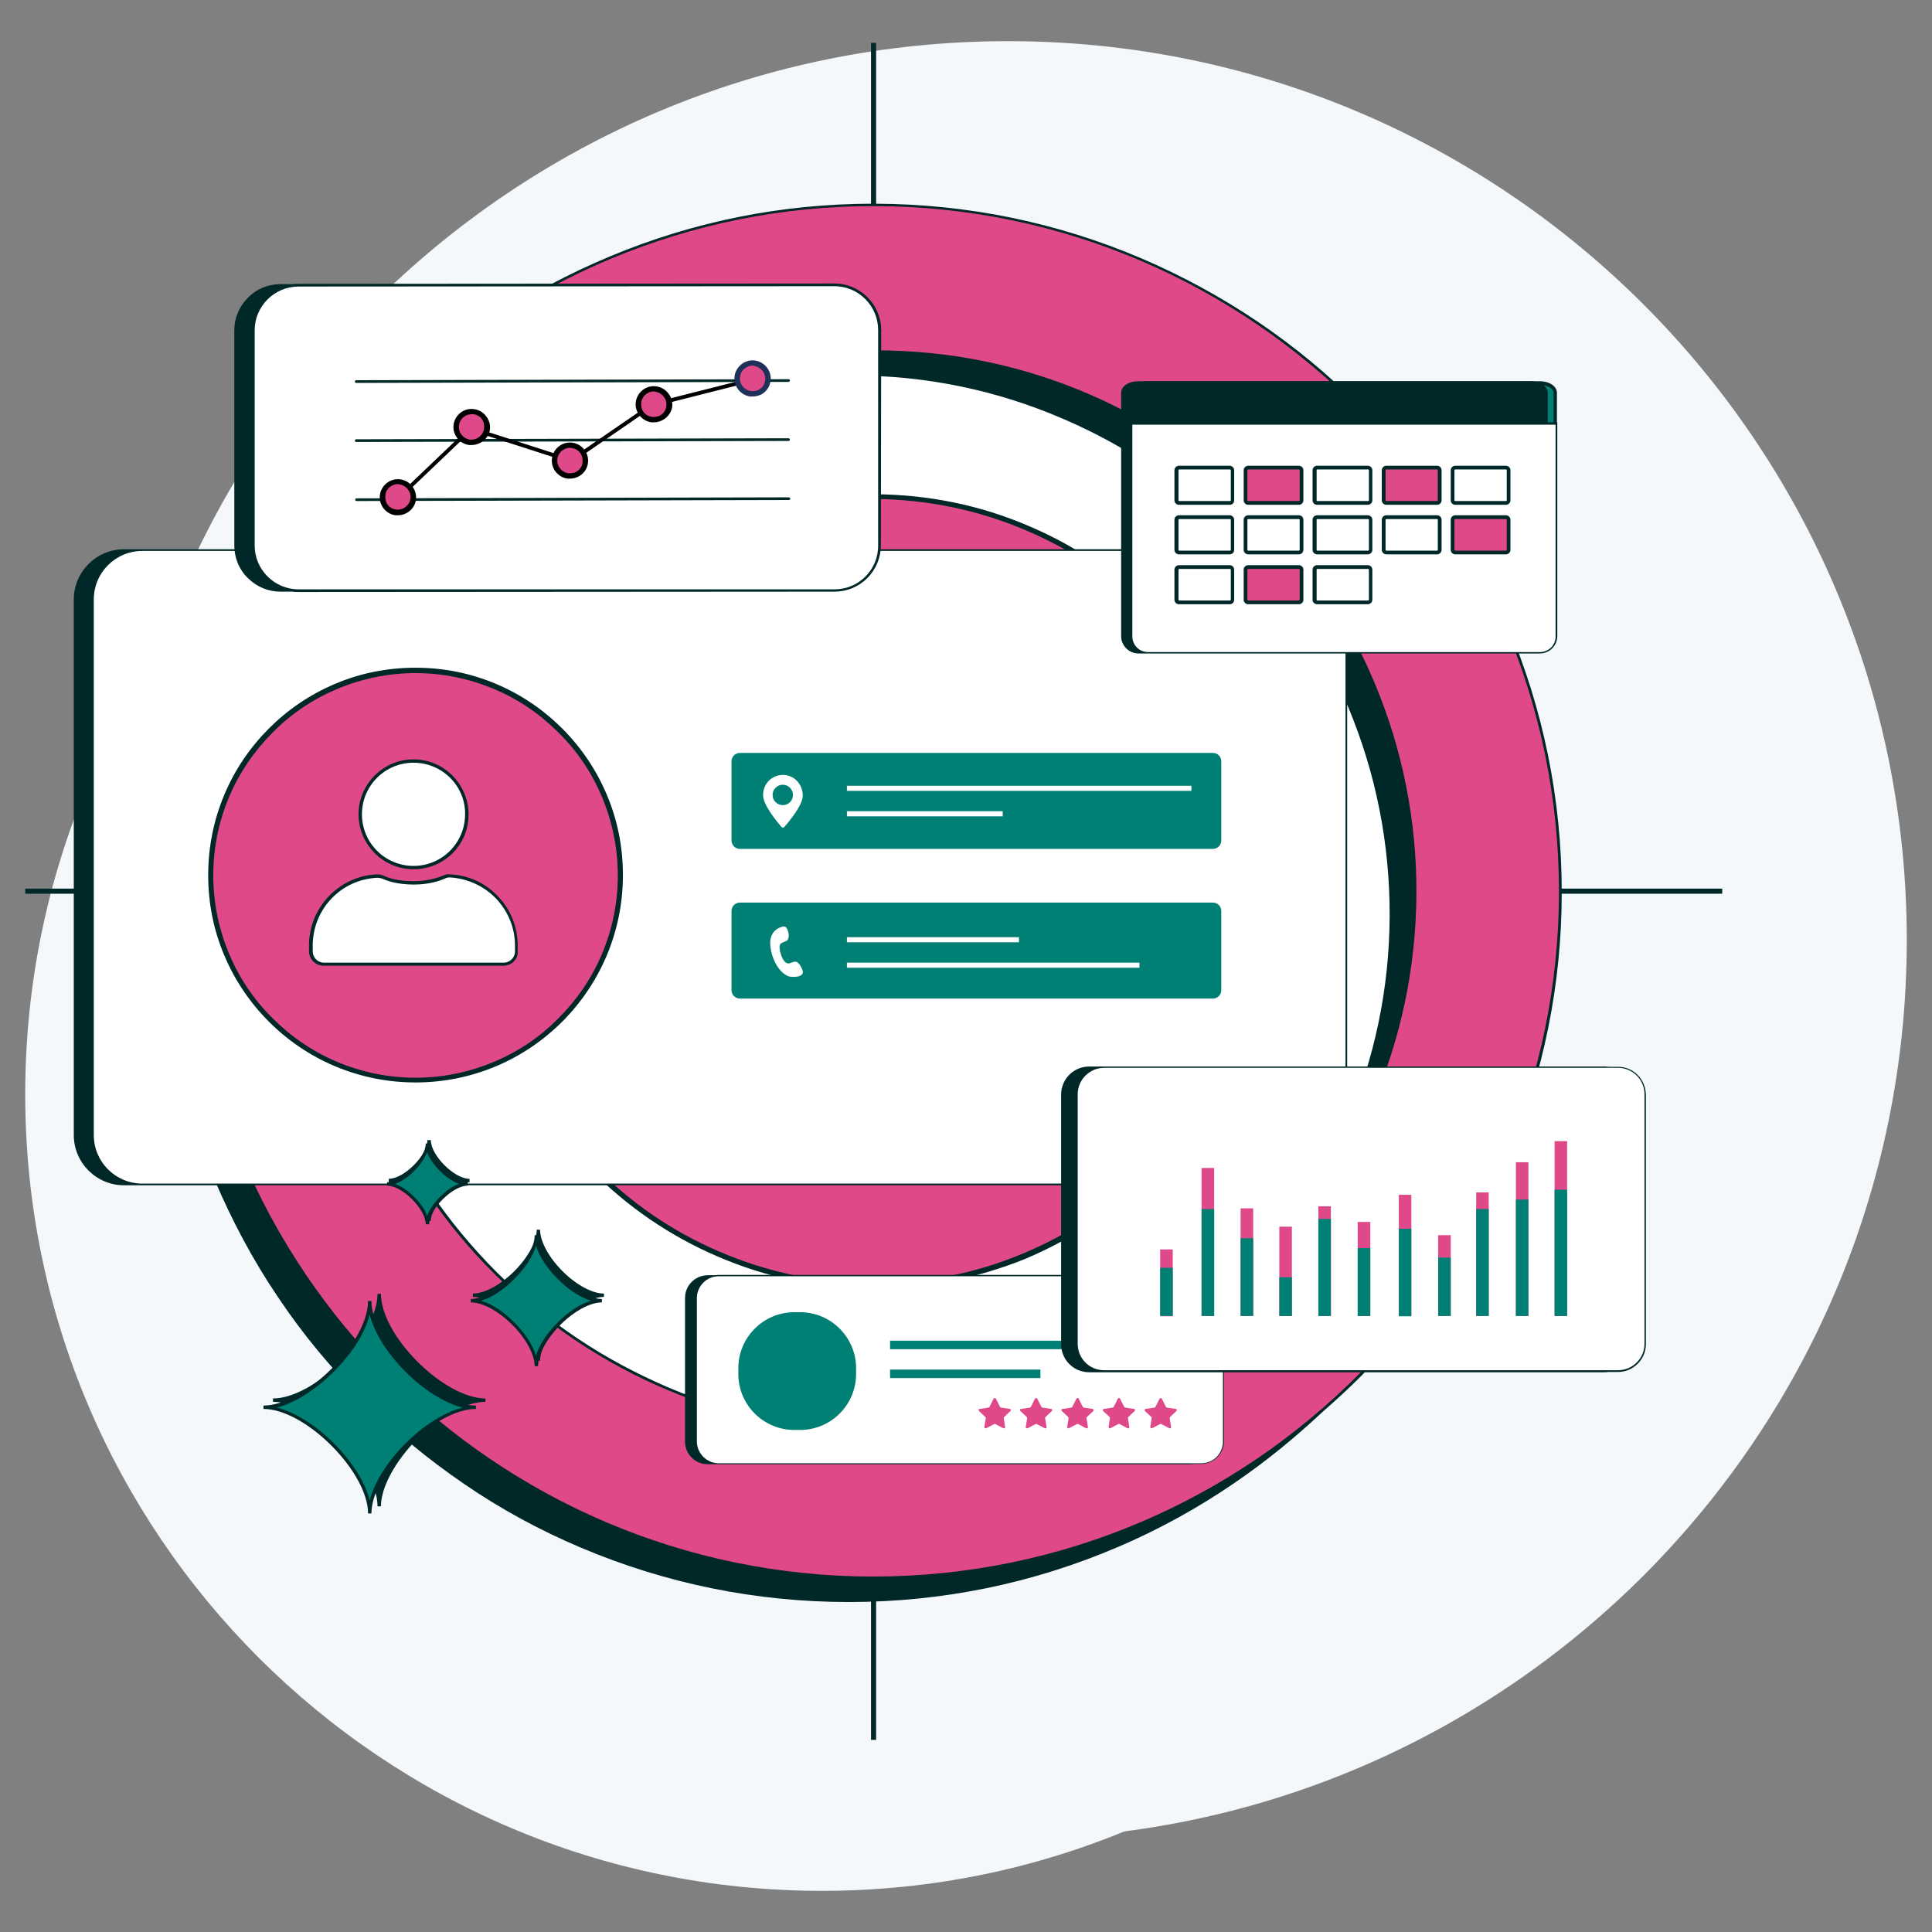 <svg xmlns="http://www.w3.org/2000/svg" xmlns:xlink="http://www.w3.org/1999/xlink" width="168" viewBox="0 0 126 126" height="168" preserveAspectRatio="xMidYMid meet"><rect x="0" y="0" width="126" height="126" fill="#808080" stroke="none"/><defs><clipPath id="a5bf7cbec3"><path d="M 7.113 2.684 L 124.355 2.684 L 124.355 119.926 L 7.113 119.926 Z M 7.113 2.684 " clip-rule="nonzero"></path></clipPath><clipPath id="1b9cf12e8e"><path d="M 65.734 2.684 C 33.355 2.684 7.113 28.93 7.113 61.305 C 7.113 93.68 33.355 119.926 65.734 119.926 C 98.109 119.926 124.355 93.68 124.355 61.305 C 124.355 28.93 98.109 2.684 65.734 2.684 Z M 65.734 2.684 " clip-rule="nonzero"></path></clipPath><clipPath id="3d12166a35"><path d="M 1.645 19.418 L 105.547 19.418 L 105.547 123.316 L 1.645 123.316 Z M 1.645 19.418 " clip-rule="nonzero"></path></clipPath><clipPath id="fd0690be99"><path d="M 53.598 19.418 C 24.906 19.418 1.645 42.676 1.645 71.367 C 1.645 100.059 24.906 123.316 53.598 123.316 C 82.289 123.316 105.547 100.059 105.547 71.367 C 105.547 42.676 82.289 19.418 53.598 19.418 Z M 53.598 19.418 " clip-rule="nonzero"></path></clipPath><clipPath id="d4fc936824"><path d="M 56 2.797 L 58 2.797 L 58 113.469 L 56 113.469 Z M 56 2.797 " clip-rule="nonzero"></path></clipPath><clipPath id="b7deb26ede"><path d="M 1.645 57 L 112.32 57 L 112.32 59 L 1.645 59 Z M 1.645 57 " clip-rule="nonzero"></path></clipPath></defs><g clip-path="url(#a5bf7cbec3)"><g clip-path="url(#1b9cf12e8e)"><path fill="#f4f8fb" d="M 7.113 2.684 L 124.355 2.684 L 124.355 119.926 L 7.113 119.926 Z M 7.113 2.684 " fill-opacity="1" fill-rule="nonzero"></path></g></g><g clip-path="url(#3d12166a35)"><g clip-path="url(#fd0690be99)"><path fill="#f4f8fb" d="M 1.645 19.418 L 105.547 19.418 L 105.547 123.316 L 1.645 123.316 Z M 1.645 19.418 " fill-opacity="1" fill-rule="nonzero"></path></g></g><g clip-path="url(#d4fc936824)"><path fill="#002828" d="M 56.805 2.797 L 57.137 2.797 L 57.137 113.469 L 56.805 113.469 Z M 56.805 2.797 " fill-opacity="1" fill-rule="nonzero"></path></g><g clip-path="url(#b7deb26ede)"><path fill="#002828" d="M 1.645 57.953 L 112.32 57.953 L 112.32 58.285 L 1.645 58.285 Z M 1.645 57.953 " fill-opacity="1" fill-rule="nonzero"></path></g><path fill="#ffffff" d="M 93.527 58.133 C 93.527 59.328 93.469 60.523 93.352 61.715 C 93.234 62.906 93.059 64.086 92.824 65.262 C 92.59 66.434 92.301 67.594 91.953 68.738 C 91.605 69.887 91.203 71.012 90.746 72.117 C 90.289 73.223 89.777 74.305 89.211 75.359 C 88.648 76.414 88.035 77.441 87.367 78.434 C 86.703 79.43 85.992 80.391 85.23 81.316 C 84.473 82.242 83.672 83.125 82.824 83.973 C 81.977 84.82 81.09 85.621 80.168 86.383 C 79.242 87.141 78.281 87.852 77.285 88.516 C 76.289 89.184 75.266 89.797 74.211 90.359 C 73.152 90.926 72.074 91.438 70.969 91.895 C 69.863 92.352 68.738 92.754 67.59 93.102 C 66.445 93.449 65.285 93.742 64.113 93.973 C 62.938 94.207 61.758 94.383 60.566 94.5 C 59.375 94.617 58.18 94.676 56.984 94.676 C 55.785 94.676 54.594 94.617 53.402 94.5 C 52.211 94.383 51.027 94.207 49.852 93.973 C 48.68 93.742 47.52 93.449 46.375 93.102 C 45.23 92.754 44.105 92.352 42.996 91.895 C 41.891 91.438 40.812 90.926 39.758 90.359 C 38.699 89.797 37.676 89.184 36.68 88.516 C 35.684 87.852 34.723 87.141 33.801 86.383 C 32.875 85.621 31.988 84.82 31.141 83.973 C 30.297 83.125 29.492 82.242 28.734 81.316 C 27.973 80.391 27.262 79.43 26.598 78.434 C 25.934 77.441 25.316 76.414 24.754 75.359 C 24.188 74.305 23.68 73.223 23.219 72.117 C 22.762 71.012 22.359 69.887 22.012 68.738 C 21.664 67.594 21.375 66.434 21.141 65.262 C 20.906 64.086 20.73 62.906 20.613 61.715 C 20.496 60.523 20.438 59.328 20.438 58.133 C 20.438 56.934 20.496 55.742 20.613 54.551 C 20.73 53.359 20.906 52.176 21.141 51.004 C 21.375 49.828 21.664 48.668 22.012 47.523 C 22.359 46.379 22.762 45.254 23.219 44.148 C 23.68 43.043 24.188 41.961 24.754 40.906 C 25.316 39.848 25.934 38.824 26.598 37.828 C 27.262 36.832 27.973 35.875 28.734 34.949 C 29.492 34.023 30.297 33.137 31.141 32.293 C 31.988 31.445 32.875 30.641 33.801 29.883 C 34.723 29.125 35.684 28.41 36.68 27.746 C 37.676 27.082 38.699 26.469 39.758 25.902 C 40.812 25.34 41.891 24.828 42.996 24.371 C 44.105 23.91 45.23 23.508 46.375 23.16 C 47.52 22.812 48.68 22.523 49.852 22.289 C 51.027 22.055 52.211 21.879 53.402 21.762 C 54.594 21.645 55.785 21.586 56.984 21.586 C 58.18 21.586 59.375 21.645 60.566 21.762 C 61.758 21.879 62.938 22.055 64.113 22.289 C 65.285 22.523 66.445 22.812 67.59 23.16 C 68.738 23.508 69.863 23.91 70.969 24.371 C 72.074 24.828 73.152 25.34 74.211 25.902 C 75.266 26.469 76.289 27.082 77.285 27.746 C 78.281 28.41 79.242 29.125 80.168 29.883 C 81.09 30.641 81.977 31.445 82.824 32.293 C 83.672 33.137 84.473 34.023 85.23 34.949 C 85.992 35.875 86.703 36.832 87.367 37.828 C 88.035 38.824 88.648 39.848 89.211 40.906 C 89.777 41.961 90.289 43.043 90.746 44.148 C 91.203 45.254 91.605 46.379 91.953 47.523 C 92.301 48.668 92.59 49.828 92.824 51.004 C 93.059 52.176 93.234 53.359 93.352 54.551 C 93.469 55.742 93.527 56.934 93.527 58.133 Z M 93.527 58.133 " fill-opacity="1" fill-rule="nonzero"></path><path fill="#002828" d="M 98.309 40.734 C 97.18 38.078 95.785 35.512 94.168 33.121 C 92.555 30.75 90.715 28.516 88.68 26.48 C 86.645 24.441 84.43 22.605 82.039 20.988 C 79.648 19.375 77.082 17.98 74.445 16.852 C 68.938 14.504 63.113 13.309 57.094 13.285 C 57.051 13.285 57.004 13.285 56.938 13.285 C 51.008 13.285 45.25 14.438 39.785 16.719 C 37.129 17.824 34.559 19.195 32.168 20.789 C 30 22.25 27.922 23.891 26.039 25.703 C 25.285 26.348 24.578 27.012 23.871 27.695 C 21.812 29.711 19.953 31.945 18.336 34.293 C 16.699 36.684 15.281 39.25 14.129 41.906 C 11.738 47.441 10.523 53.352 10.5 59.438 C 10.477 65.504 11.652 71.391 13.996 76.945 C 15.125 79.602 16.5 82.191 18.137 84.605 C 19.73 86.996 21.59 89.23 23.625 91.27 C 25.664 93.305 27.898 95.164 30.266 96.777 C 32.656 98.418 35.223 99.812 37.902 100.941 C 43.438 103.285 49.324 104.48 55.367 104.48 C 61.453 104.48 67.363 103.266 72.898 100.895 C 75.555 99.766 78.121 98.352 80.512 96.711 C 82.527 95.34 84.453 93.77 86.246 92.086 C 87.109 91.336 87.949 90.559 88.77 89.742 C 90.781 87.703 92.621 85.469 94.234 83.102 C 95.852 80.711 97.223 78.141 98.352 75.508 C 100.676 69.996 101.852 64.176 101.852 58.199 C 101.852 52.133 100.656 46.27 98.309 40.734 Z M 55.523 24.488 C 55.543 24.488 55.566 24.488 55.609 24.488 C 60.371 24.488 64.973 25.438 69.289 27.297 C 73.449 29.07 77.191 31.613 80.402 34.867 C 81.996 36.484 83.434 38.234 84.695 40.113 C 85.957 41.996 87.043 44.031 87.926 46.113 C 89.742 50.453 90.648 55.055 90.629 59.77 C 90.605 64.484 89.652 69.043 87.793 73.359 C 86 77.5 83.477 81.242 80.246 84.449 C 80.113 84.582 79.98 84.715 79.848 84.848 C 77.125 87.172 74.07 89.055 70.773 90.473 C 66.48 92.285 61.941 93.238 57.293 93.238 C 57.25 93.238 57.203 93.238 57.16 93.238 C 52.488 93.238 47.953 92.328 43.656 90.516 C 41.578 89.629 39.539 88.547 37.66 87.285 C 35.777 86.023 34.027 84.582 32.414 82.988 C 29.184 79.758 26.637 76.016 24.844 71.855 C 22.984 67.516 22.055 62.914 22.031 58.133 C 22.031 53.395 22.961 48.812 24.801 44.496 C 26.57 40.312 29.117 36.551 32.348 33.34 C 32.5 33.188 32.633 33.055 32.789 32.898 C 35.535 30.574 38.59 28.672 41.91 27.277 C 46.203 25.418 50.785 24.488 55.523 24.488 Z M 24.469 44.344 C 22.609 48.703 21.68 53.352 21.68 58.109 C 21.68 62.914 22.629 67.582 24.512 71.945 C 26.305 76.148 28.871 79.934 32.148 83.188 C 33.762 84.805 35.555 86.266 37.438 87.527 C 39.34 88.812 41.379 89.918 43.504 90.805 C 47.84 92.617 52.422 93.547 57.137 93.547 C 57.184 93.547 57.227 93.547 57.27 93.547 C 61.984 93.523 66.566 92.594 70.883 90.738 C 72.543 90.027 74.113 89.211 75.641 88.281 C 73.605 89.719 71.438 90.914 69.137 91.91 C 64.84 93.723 60.305 94.676 55.656 94.676 C 55.609 94.676 55.566 94.676 55.523 94.676 C 50.852 94.676 46.312 93.77 42.02 91.953 C 39.938 91.07 37.902 89.984 36.02 88.723 C 34.141 87.461 32.391 86.023 30.773 84.43 C 27.543 81.195 25 77.457 23.207 73.293 C 21.348 68.957 20.418 64.352 20.395 59.57 C 20.395 54.832 21.324 50.254 23.16 45.938 C 24.578 42.57 26.504 39.496 28.871 36.727 C 27.078 39.074 25.617 41.621 24.469 44.344 Z M 98.02 75.352 C 96.914 77.988 95.543 80.512 93.949 82.902 C 93.02 84.297 91.977 85.645 90.895 86.93 C 91.492 86.156 92.066 85.359 92.598 84.562 C 94.215 82.172 95.586 79.602 96.715 76.969 C 99.039 71.457 100.211 65.637 100.211 59.66 C 100.211 53.617 99.039 47.75 96.691 42.219 C 95.562 39.562 94.168 36.992 92.555 34.602 C 90.938 32.234 89.102 30 87.062 27.961 C 85.027 25.926 82.812 24.09 80.422 22.473 C 78.031 20.855 75.465 19.461 72.832 18.332 C 67.32 15.988 61.5 14.793 55.477 14.77 C 55.434 14.77 55.391 14.77 55.324 14.77 C 49.391 14.77 43.637 15.922 38.168 18.199 C 35.91 19.152 33.695 20.281 31.617 21.586 C 31.859 21.41 32.102 21.254 32.348 21.078 C 34.738 19.484 37.281 18.133 39.918 17.027 C 45.34 14.77 51.074 13.617 56.961 13.617 C 57.004 13.617 57.051 13.617 57.117 13.617 C 63.07 13.641 68.871 14.836 74.336 17.16 C 76.969 18.289 79.492 19.66 81.883 21.277 C 84.23 22.871 86.445 24.707 88.457 26.723 C 90.473 28.738 92.309 30.949 93.902 33.32 C 95.52 35.711 96.891 38.234 98.02 40.891 C 100.344 46.379 101.52 52.199 101.52 58.199 C 101.496 64.109 100.324 69.887 98.02 75.352 Z M 98.02 75.352 " fill-opacity="1" fill-rule="nonzero"></path><path fill="#df498a" d="M 56.984 102.82 C 32.281 102.82 12.203 82.703 12.293 57.953 C 12.383 33.074 32.812 13.352 57.117 13.441 C 81.574 13.531 101.672 33.539 101.672 58.176 C 101.652 82.504 81.84 102.777 56.984 102.82 Z M 21.832 58.109 C 21.855 77.809 37.992 93.457 57.25 93.391 C 76.418 93.324 92.266 77.699 92.375 58.309 C 92.488 39.031 76.859 22.895 57.203 22.848 C 37.703 22.805 21.832 38.676 21.832 58.109 Z M 21.832 58.109 " fill-opacity="1" fill-rule="nonzero"></path><path fill="#df498a" d="M 82.727 58.176 C 82.66 72.586 70.883 83.984 56.805 83.875 C 42.66 83.766 31.195 72.164 31.262 58.02 C 31.328 43.879 42.926 32.324 57.094 32.391 C 71.238 32.457 82.703 43.988 82.727 58.176 Z M 56.961 74.445 C 65.926 74.469 73.273 67.164 73.297 58.176 C 73.316 49.211 66.016 41.863 57.117 41.82 C 47.996 41.754 40.715 49.191 40.648 58 C 40.582 67.051 48.02 74.488 56.961 74.445 Z M 56.961 74.445 " fill-opacity="1" fill-rule="nonzero"></path><path fill="#002828" d="M 56.984 84.031 C 56.918 84.031 56.852 84.031 56.785 84.031 C 53.309 84.008 49.922 83.301 46.758 81.926 C 43.68 80.598 40.934 78.719 38.566 76.328 C 36.199 73.938 34.34 71.168 33.055 68.07 C 31.727 64.883 31.039 61.496 31.062 58.02 C 31.086 54.547 31.77 51.16 33.145 47.973 C 34.473 44.895 36.352 42.129 38.742 39.762 C 41.133 37.391 43.922 35.531 47 34.227 C 50.188 32.875 53.598 32.211 57.07 32.234 C 60.547 32.258 63.934 32.941 67.121 34.316 C 70.199 35.621 72.941 37.504 75.309 39.895 C 77.68 42.285 79.539 45.051 80.844 48.129 C 82.195 51.312 82.879 54.699 82.879 58.199 C 82.859 61.719 82.148 65.148 80.777 68.336 C 79.449 71.414 77.566 74.18 75.156 76.57 C 72.742 78.938 69.953 80.797 66.855 82.105 C 63.734 83.367 60.391 84.031 56.984 84.031 Z M 56.938 32.566 C 53.551 32.566 50.254 33.23 47.133 34.535 C 44.078 35.82 41.332 37.656 38.988 40.004 C 36.617 42.352 34.758 45.074 33.453 48.105 C 32.102 51.246 31.418 54.59 31.395 58.02 C 31.371 61.453 32.035 64.793 33.363 67.938 C 34.648 70.992 36.465 73.715 38.809 76.082 C 41.133 78.453 43.855 80.312 46.891 81.617 C 50.031 82.969 53.352 83.676 56.785 83.699 C 60.215 83.719 63.559 83.078 66.723 81.75 C 69.801 80.465 72.543 78.629 74.91 76.281 C 77.281 73.938 79.141 71.215 80.445 68.16 C 81.797 64.992 82.504 61.629 82.527 58.152 C 82.527 54.699 81.84 51.359 80.512 48.215 C 79.227 45.184 77.391 42.438 75.043 40.094 C 72.699 37.746 69.977 35.887 66.945 34.602 C 63.801 33.254 60.457 32.566 57.027 32.543 C 57.027 32.566 56.984 32.566 56.938 32.566 Z M 56.871 74.602 C 54.703 74.602 52.578 74.18 50.562 73.316 C 48.594 72.477 46.844 71.281 45.316 69.773 C 43.789 68.246 42.594 66.453 41.754 64.484 C 40.891 62.426 40.449 60.258 40.469 58.02 C 40.492 55.828 40.934 53.703 41.797 51.691 C 42.641 49.742 43.836 47.973 45.363 46.469 C 46.891 44.941 48.66 43.766 50.629 42.926 C 52.688 42.062 54.859 41.641 57.117 41.641 C 59.309 41.664 61.453 42.105 63.469 42.969 C 65.418 43.812 67.164 45.008 68.672 46.535 C 70.176 48.062 71.348 49.809 72.188 51.777 C 73.051 53.816 73.473 55.961 73.473 58.176 C 73.473 60.391 73.031 62.535 72.168 64.574 C 71.324 66.52 70.133 68.293 68.625 69.797 C 67.098 71.301 65.352 72.496 63.379 73.316 C 61.367 74.156 59.219 74.602 57.027 74.602 C 57.004 74.602 57.004 74.602 56.984 74.602 C 56.938 74.602 56.918 74.602 56.871 74.602 Z M 57.004 41.973 C 54.836 41.973 52.754 42.395 50.762 43.234 C 48.836 44.055 47.09 45.207 45.605 46.711 C 44.121 48.195 42.949 49.922 42.129 51.824 C 41.289 53.793 40.848 55.875 40.824 58.02 C 40.801 60.211 41.223 62.336 42.086 64.352 C 42.906 66.301 44.078 68.047 45.582 69.555 C 47.066 71.035 48.816 72.211 50.719 73.027 C 52.711 73.871 54.812 74.289 56.984 74.289 C 57.004 74.289 57.004 74.289 57.027 74.289 C 59.176 74.289 61.277 73.871 63.246 73.027 C 65.172 72.211 66.898 71.059 68.383 69.574 C 69.867 68.094 71.039 66.367 71.855 64.461 C 72.699 62.469 73.141 60.367 73.141 58.199 C 73.141 56.027 72.719 53.926 71.879 51.934 C 71.082 50.008 69.91 48.281 68.449 46.801 C 66.965 45.316 65.262 44.145 63.359 43.301 C 61.387 42.438 59.285 42.02 57.137 41.996 C 57.094 41.973 57.051 41.973 57.004 41.973 Z M 57.004 41.973 " fill-opacity="1" fill-rule="nonzero"></path><path fill="#df498a" d="M 64.242 58.133 C 64.242 58.609 64.195 59.082 64.105 59.547 C 64.012 60.016 63.871 60.469 63.691 60.91 C 63.508 61.352 63.285 61.77 63.02 62.164 C 62.754 62.562 62.453 62.93 62.117 63.266 C 61.781 63.602 61.414 63.902 61.016 64.168 C 60.621 64.434 60.203 64.656 59.762 64.84 C 59.32 65.023 58.867 65.16 58.398 65.254 C 57.934 65.344 57.461 65.391 56.984 65.391 C 56.508 65.391 56.035 65.344 55.566 65.254 C 55.098 65.16 54.645 65.023 54.203 64.84 C 53.766 64.656 53.344 64.434 52.949 64.168 C 52.555 63.902 52.188 63.602 51.848 63.266 C 51.512 62.93 51.211 62.562 50.945 62.164 C 50.68 61.77 50.457 61.352 50.273 60.91 C 50.094 60.469 49.957 60.016 49.863 59.547 C 49.77 59.082 49.723 58.609 49.723 58.133 C 49.723 57.656 49.77 57.184 49.863 56.715 C 49.957 56.246 50.094 55.793 50.273 55.355 C 50.457 54.914 50.68 54.496 50.945 54.098 C 51.211 53.703 51.512 53.336 51.848 53 C 52.188 52.66 52.555 52.359 52.949 52.094 C 53.344 51.832 53.766 51.605 54.203 51.426 C 54.645 51.242 55.098 51.105 55.566 51.012 C 56.035 50.918 56.508 50.871 56.984 50.871 C 57.461 50.871 57.934 50.918 58.398 51.012 C 58.867 51.105 59.32 51.242 59.762 51.426 C 60.203 51.605 60.621 51.832 61.016 52.094 C 61.414 52.359 61.781 52.66 62.117 53 C 62.453 53.336 62.754 53.703 63.02 54.098 C 63.285 54.496 63.508 54.914 63.691 55.355 C 63.871 55.793 64.012 56.246 64.105 56.715 C 64.195 57.184 64.242 57.656 64.242 58.133 Z M 64.242 58.133 " fill-opacity="1" fill-rule="nonzero"></path><path fill="#002828" d="M 56.984 65.547 C 54.992 65.547 53.133 64.773 51.738 63.379 C 50.344 61.984 49.566 60.102 49.566 58.133 C 49.566 56.141 50.344 54.281 51.738 52.887 C 53.133 51.492 55.012 50.719 56.984 50.719 C 58.977 50.719 60.836 51.492 62.23 52.887 C 63.625 54.281 64.398 56.16 64.398 58.133 C 64.398 60.125 63.625 61.984 62.23 63.379 C 60.836 64.773 58.977 65.547 56.984 65.547 Z M 56.984 51.047 C 53.066 51.047 49.898 54.234 49.898 58.133 C 49.898 62.027 53.086 65.215 56.984 65.215 C 60.879 65.215 64.066 62.027 64.066 58.133 C 64.066 54.234 60.902 51.047 56.984 51.047 Z M 56.984 51.047 " fill-opacity="1" fill-rule="nonzero"></path><path fill="#002828" d="M 84.586 35.82 L 8.086 35.82 C 6.273 35.82 4.812 37.305 4.812 39.098 L 4.812 74.023 C 4.812 75.84 6.293 77.301 8.086 77.301 L 84.586 77.301 C 86.398 77.301 87.859 75.816 87.859 74.023 L 87.859 39.098 C 87.883 37.281 86.398 35.82 84.586 35.82 Z M 87.66 74.023 C 87.66 75.707 86.289 77.078 84.605 77.078 L 84.586 77.078 C 85.824 76.613 86.688 75.418 86.688 74.023 L 86.688 39.098 C 86.688 37.703 85.801 36.508 84.586 36.043 L 84.605 36.043 C 86.289 36.043 87.66 37.414 87.66 39.098 Z M 87.66 74.023 " fill-opacity="1" fill-rule="nonzero"></path><path fill="#ffffff" d="M 84.586 77.191 L 9.281 77.191 C 7.535 77.191 6.117 75.773 6.117 74.023 L 6.117 39.098 C 6.117 37.348 7.535 35.93 9.281 35.93 L 84.586 35.93 C 86.332 35.93 87.75 37.348 87.75 39.098 L 87.75 74.023 C 87.773 75.773 86.355 77.191 84.586 77.191 Z M 84.586 77.191 " fill-opacity="1" fill-rule="nonzero"></path><path fill="#df498a" d="M 40.449 57.09 C 40.449 57.969 40.363 58.836 40.191 59.695 C 40.02 60.555 39.77 61.391 39.434 62.199 C 39.098 63.008 38.688 63.777 38.199 64.508 C 37.711 65.234 37.16 65.91 36.539 66.531 C 35.918 67.148 35.246 67.703 34.516 68.188 C 33.789 68.676 33.02 69.086 32.207 69.422 C 31.398 69.758 30.566 70.012 29.703 70.184 C 28.844 70.352 27.977 70.438 27.102 70.438 C 26.223 70.438 25.355 70.352 24.496 70.184 C 23.637 70.012 22.805 69.758 21.992 69.422 C 21.184 69.086 20.414 68.676 19.688 68.188 C 18.957 67.703 18.281 67.148 17.664 66.531 C 17.043 65.91 16.488 65.234 16.004 64.508 C 15.516 63.777 15.105 63.008 14.77 62.199 C 14.434 61.391 14.18 60.555 14.012 59.695 C 13.84 58.836 13.754 57.969 13.754 57.09 C 13.754 56.215 13.84 55.348 14.012 54.488 C 14.18 53.629 14.434 52.793 14.77 51.984 C 15.105 51.176 15.516 50.406 16.004 49.676 C 16.488 48.949 17.043 48.273 17.664 47.652 C 18.281 47.035 18.957 46.48 19.688 45.992 C 20.414 45.508 21.184 45.098 21.992 44.762 C 22.805 44.426 23.637 44.172 24.496 44 C 25.355 43.828 26.223 43.746 27.102 43.746 C 27.977 43.746 28.844 43.828 29.703 44 C 30.566 44.172 31.398 44.426 32.207 44.762 C 33.02 45.098 33.789 45.508 34.516 45.992 C 35.246 46.48 35.918 47.035 36.539 47.652 C 37.16 48.273 37.711 48.949 38.199 49.676 C 38.688 50.406 39.098 51.176 39.434 51.984 C 39.77 52.793 40.02 53.629 40.191 54.488 C 40.363 55.348 40.449 56.215 40.449 57.09 Z M 40.449 57.09 " fill-opacity="1" fill-rule="nonzero"></path><path fill="#002828" d="M 27.102 70.594 C 25.285 70.594 23.516 70.238 21.832 69.531 C 20.219 68.844 18.777 67.871 17.539 66.633 C 16.301 65.391 15.324 63.953 14.641 62.336 C 13.93 60.676 13.578 58.906 13.578 57.07 C 13.578 55.254 13.93 53.484 14.641 51.801 C 15.324 50.188 16.301 48.746 17.539 47.508 C 18.777 46.27 20.219 45.293 21.832 44.609 C 23.492 43.898 25.266 43.547 27.102 43.547 C 28.918 43.547 30.688 43.898 32.367 44.609 C 33.984 45.293 35.422 46.27 36.664 47.508 C 37.902 48.746 38.875 50.188 39.562 51.801 C 40.27 53.461 40.625 55.23 40.625 57.07 C 40.625 58.883 40.27 60.656 39.562 62.336 C 38.875 63.953 37.902 65.391 36.664 66.633 C 35.422 67.871 33.984 68.844 32.367 69.531 C 30.688 70.238 28.918 70.594 27.102 70.594 Z M 27.102 43.898 C 25.332 43.898 23.605 44.254 21.965 44.941 C 20.395 45.605 18.977 46.555 17.781 47.773 C 16.566 48.992 15.613 50.387 14.949 51.957 C 14.262 53.57 13.91 55.297 13.91 57.09 C 13.91 58.863 14.262 60.59 14.949 62.227 C 15.613 63.797 16.566 65.215 17.781 66.41 C 19 67.629 20.395 68.578 21.965 69.242 C 23.582 69.93 25.309 70.285 27.102 70.285 C 28.895 70.285 30.598 69.93 32.234 69.242 C 33.809 68.578 35.223 67.629 36.418 66.41 C 37.637 65.191 38.59 63.797 39.254 62.227 C 39.938 60.609 40.293 58.883 40.293 57.09 C 40.293 55.32 39.938 53.594 39.254 51.957 C 38.59 50.387 37.637 48.969 36.418 47.773 C 35.203 46.555 33.809 45.605 32.234 44.941 C 30.598 44.254 28.871 43.898 27.102 43.898 Z M 27.102 43.898 " fill-opacity="1" fill-rule="nonzero"></path><path fill="#ffffff" d="M 30.441 53.105 C 30.441 53.566 30.355 54.012 30.18 54.438 C 30.004 54.863 29.75 55.238 29.426 55.566 C 29.102 55.891 28.723 56.141 28.297 56.316 C 27.871 56.496 27.43 56.582 26.969 56.582 C 26.508 56.582 26.062 56.496 25.637 56.316 C 25.211 56.141 24.836 55.891 24.512 55.566 C 24.184 55.238 23.934 54.863 23.758 54.438 C 23.582 54.012 23.492 53.566 23.492 53.105 C 23.492 52.648 23.582 52.203 23.758 51.777 C 23.934 51.352 24.184 50.977 24.512 50.648 C 24.836 50.324 25.211 50.074 25.637 49.898 C 26.062 49.719 26.508 49.633 26.969 49.633 C 27.43 49.633 27.871 49.719 28.297 49.898 C 28.723 50.074 29.102 50.324 29.426 50.648 C 29.75 50.977 30.004 51.352 30.18 51.777 C 30.355 52.203 30.441 52.648 30.441 53.105 Z M 30.441 53.105 " fill-opacity="1" fill-rule="nonzero"></path><path fill="#002828" d="M 26.969 56.691 C 25 56.691 23.383 55.078 23.383 53.105 C 23.383 51.137 25 49.523 26.969 49.523 C 28.938 49.523 30.555 51.137 30.555 53.105 C 30.574 55.098 28.961 56.691 26.969 56.691 Z M 26.969 49.742 C 25.109 49.742 23.605 51.246 23.605 53.105 C 23.605 54.965 25.109 56.473 26.969 56.473 C 28.828 56.473 30.332 54.965 30.332 53.105 C 30.355 51.246 28.828 49.742 26.969 49.742 Z M 26.969 49.742 " fill-opacity="1" fill-rule="nonzero"></path><path fill="#ffffff" d="M 32.832 62.867 L 21.102 62.867 C 20.637 62.867 20.262 62.492 20.262 62.027 L 20.262 61.672 C 20.262 59.238 22.164 57.246 24.578 57.137 C 24.711 57.137 24.844 57.156 24.953 57.223 C 25.219 57.355 25.883 57.602 26.945 57.602 C 27.941 57.602 28.652 57.355 28.961 57.223 C 29.07 57.18 29.203 57.156 29.316 57.156 C 31.727 57.27 33.652 59.262 33.652 61.695 L 33.652 62.07 C 33.676 62.492 33.297 62.867 32.832 62.867 Z M 32.832 62.867 " fill-opacity="1" fill-rule="nonzero"></path><path fill="#002828" d="M 32.832 62.98 L 21.102 62.98 C 20.57 62.98 20.152 62.559 20.152 62.027 L 20.152 61.672 C 20.152 59.195 22.098 57.137 24.578 57.023 C 24.734 57.023 24.887 57.047 25.02 57.113 C 25.309 57.246 25.93 57.469 26.969 57.469 C 27.965 57.469 28.672 57.203 28.938 57.09 C 29.07 57.023 29.203 57.004 29.336 57.023 C 30.531 57.07 31.66 57.578 32.48 58.465 C 33.32 59.328 33.762 60.477 33.762 61.695 L 33.762 62.07 C 33.785 62.559 33.363 62.98 32.832 62.98 Z M 24.621 57.246 C 24.621 57.246 24.602 57.246 24.602 57.246 C 22.23 57.355 20.395 59.305 20.395 61.672 L 20.395 62.051 C 20.395 62.449 20.727 62.781 21.125 62.781 L 32.855 62.781 C 33.254 62.781 33.586 62.449 33.586 62.051 L 33.586 61.672 C 33.586 60.523 33.145 59.438 32.348 58.598 C 31.551 57.777 30.488 57.289 29.336 57.223 C 29.227 57.223 29.117 57.246 29.027 57.289 C 28.695 57.445 27.988 57.688 26.992 57.688 C 25.906 57.688 25.242 57.445 24.953 57.312 C 24.844 57.27 24.734 57.246 24.621 57.246 Z M 24.621 57.246 " fill-opacity="1" fill-rule="nonzero"></path><path fill="#008075" d="M 79.094 55.363 L 48.262 55.363 C 47.953 55.363 47.707 55.121 47.707 54.812 L 47.707 49.656 C 47.707 49.344 47.953 49.102 48.262 49.102 L 79.094 49.102 C 79.406 49.102 79.648 49.344 79.648 49.656 L 79.648 54.812 C 79.648 55.121 79.406 55.363 79.094 55.363 Z M 79.094 55.363 " fill-opacity="1" fill-rule="nonzero"></path><path fill="#008075" d="M 79.094 65.125 L 48.262 65.125 C 47.953 65.125 47.707 64.883 47.707 64.574 L 47.707 59.414 C 47.707 59.105 47.953 58.863 48.262 58.863 L 79.094 58.863 C 79.406 58.863 79.648 59.105 79.648 59.414 L 79.648 64.574 C 79.648 64.883 79.406 65.125 79.094 65.125 Z M 79.094 65.125 " fill-opacity="1" fill-rule="nonzero"></path><path fill="#ffffff" d="M 55.234 51.246 L 77.699 51.246 L 77.699 51.578 L 55.234 51.578 Z M 55.234 51.246 " fill-opacity="1" fill-rule="nonzero"></path><path fill="#ffffff" d="M 55.234 52.906 L 65.395 52.906 L 65.395 53.238 L 55.234 53.238 Z M 55.234 52.906 " fill-opacity="1" fill-rule="nonzero"></path><path fill="#ffffff" d="M 55.234 61.121 L 66.457 61.121 L 66.457 61.453 L 55.234 61.453 Z M 55.234 61.121 " fill-opacity="1" fill-rule="nonzero"></path><path fill="#ffffff" d="M 55.234 62.781 L 74.312 62.781 L 74.312 63.113 L 55.234 63.113 Z M 55.234 62.781 " fill-opacity="1" fill-rule="nonzero"></path><path fill="#ffffff" d="M 52.355 51.891 C 52.355 52.508 51.449 53.594 51.16 53.926 C 51.117 53.992 51.027 53.992 50.961 53.926 C 50.652 53.57 49.766 52.488 49.766 51.867 C 49.766 51.113 50.32 50.539 51.074 50.539 C 51.781 50.539 52.355 51.137 52.355 51.891 Z M 52.355 51.891 " fill-opacity="1" fill-rule="nonzero"></path><path fill="#008075" d="M 51.715 51.844 C 51.715 52.027 51.648 52.188 51.52 52.316 C 51.391 52.445 51.234 52.508 51.051 52.508 C 50.867 52.508 50.711 52.445 50.582 52.316 C 50.453 52.188 50.387 52.027 50.387 51.844 C 50.387 51.664 50.453 51.504 50.582 51.375 C 50.711 51.246 50.867 51.18 51.051 51.18 C 51.234 51.18 51.391 51.246 51.52 51.375 C 51.648 51.504 51.715 51.664 51.715 51.844 Z M 51.715 51.844 " fill-opacity="1" fill-rule="nonzero"></path><path fill="#ffffff" d="M 51.406 63.664 C 50.652 63.355 50.211 62.203 50.23 61.43 C 50.254 60.988 50.477 60.633 50.895 60.477 C 51.094 60.41 51.227 60.367 51.34 60.59 C 51.406 60.742 51.473 60.965 51.426 61.141 C 51.383 61.387 51.207 61.387 51.027 61.473 C 50.828 61.562 50.828 61.719 50.852 61.918 C 50.895 62.203 51.094 62.914 51.492 62.824 C 51.672 62.781 51.824 62.648 52.004 62.758 C 52.156 62.867 52.312 63.156 52.355 63.332 C 52.445 63.754 51.648 63.754 51.406 63.664 Z M 51.406 63.664 " fill-opacity="1" fill-rule="nonzero"></path><path fill="#002828" d="M 78.344 83.145 L 46.867 83.145 C 46.758 83.145 46.668 83.168 46.559 83.168 L 46.16 83.168 C 45.34 83.168 44.676 83.832 44.676 84.648 L 44.676 94.012 C 44.676 94.832 45.34 95.496 46.16 95.496 L 77.633 95.496 C 77.746 95.496 77.832 95.473 77.945 95.473 L 78.344 95.473 C 79.16 95.473 79.824 94.809 79.824 93.988 L 79.824 84.629 C 79.848 83.832 79.184 83.145 78.344 83.145 Z M 79.691 94.012 C 79.691 94.742 79.094 95.34 78.363 95.363 C 78.828 95.117 79.141 94.609 79.141 94.055 L 79.141 84.695 C 79.141 84.074 78.762 83.543 78.23 83.32 L 78.344 83.32 C 79.074 83.32 79.691 83.918 79.691 84.672 Z M 79.691 94.012 " fill-opacity="1" fill-rule="nonzero"></path><path fill="#ffffff" d="M 78.344 95.43 L 46.867 95.43 C 46.094 95.43 45.449 94.785 45.449 94.012 L 45.449 84.648 C 45.449 83.875 46.094 83.234 46.867 83.234 L 78.344 83.234 C 79.117 83.234 79.758 83.875 79.758 84.648 L 79.758 94.012 C 79.758 94.785 79.141 95.43 78.344 95.43 Z M 78.344 95.43 " fill-opacity="1" fill-rule="nonzero"></path><path fill="#008075" d="M 58.047 87.438 L 76.75 87.438 L 76.75 87.992 L 58.047 87.992 Z M 58.047 87.438 " fill-opacity="1" fill-rule="nonzero"></path><path fill="#008075" d="M 58.047 89.32 L 67.852 89.32 L 67.852 89.875 L 58.047 89.875 Z M 58.047 89.32 " fill-opacity="1" fill-rule="nonzero"></path><path fill="#df498a" d="M 75.754 92.883 L 76.262 93.148 C 76.328 93.172 76.395 93.125 76.371 93.059 L 76.285 92.484 C 76.285 92.461 76.285 92.441 76.305 92.418 L 76.727 92.02 C 76.77 91.977 76.75 91.887 76.684 91.887 L 76.105 91.801 C 76.086 91.801 76.062 91.777 76.039 91.754 L 75.773 91.223 C 75.754 91.156 75.664 91.156 75.621 91.223 L 75.355 91.754 C 75.332 91.777 75.309 91.801 75.289 91.801 L 74.711 91.887 C 74.645 91.887 74.625 91.977 74.668 92.02 L 75.09 92.418 C 75.109 92.441 75.109 92.461 75.109 92.484 L 75.023 93.059 C 75 93.125 75.09 93.172 75.133 93.148 L 75.641 92.883 C 75.688 92.859 75.73 92.859 75.754 92.883 Z M 75.754 92.883 " fill-opacity="1" fill-rule="nonzero"></path><path fill="#df498a" d="M 73.031 92.883 L 73.539 93.148 C 73.605 93.172 73.672 93.125 73.648 93.059 L 73.562 92.484 C 73.562 92.461 73.562 92.441 73.582 92.418 L 74.004 92.02 C 74.047 91.977 74.027 91.887 73.961 91.887 L 73.383 91.801 C 73.363 91.801 73.34 91.777 73.316 91.754 L 73.051 91.223 C 73.031 91.156 72.941 91.156 72.898 91.223 L 72.633 91.754 C 72.609 91.777 72.586 91.801 72.566 91.801 L 71.988 91.887 C 71.922 91.887 71.902 91.977 71.945 92.02 L 72.367 92.418 C 72.387 92.441 72.387 92.461 72.387 92.484 L 72.301 93.059 C 72.277 93.125 72.367 93.172 72.41 93.148 L 72.918 92.883 C 72.984 92.859 73.008 92.859 73.031 92.883 Z M 73.031 92.883 " fill-opacity="1" fill-rule="nonzero"></path><path fill="#df498a" d="M 70.332 92.883 L 70.84 93.148 C 70.906 93.172 70.973 93.125 70.949 93.059 L 70.859 92.484 C 70.859 92.461 70.859 92.441 70.883 92.418 L 71.305 92.02 C 71.348 91.977 71.324 91.887 71.258 91.887 L 70.684 91.801 C 70.66 91.801 70.641 91.777 70.617 91.754 L 70.352 91.223 C 70.332 91.156 70.242 91.156 70.199 91.223 L 69.934 91.754 C 69.91 91.777 69.887 91.801 69.867 91.801 L 69.289 91.887 C 69.223 91.887 69.203 91.977 69.246 92.02 L 69.668 92.418 C 69.688 92.441 69.688 92.461 69.688 92.484 L 69.602 93.059 C 69.578 93.125 69.668 93.172 69.711 93.148 L 70.219 92.883 C 70.285 92.859 70.309 92.859 70.332 92.883 Z M 70.332 92.883 " fill-opacity="1" fill-rule="nonzero"></path><path fill="#df498a" d="M 67.629 92.883 L 68.141 93.148 C 68.207 93.172 68.273 93.125 68.25 93.059 L 68.16 92.484 C 68.16 92.461 68.16 92.441 68.184 92.418 L 68.605 92.02 C 68.648 91.977 68.625 91.887 68.559 91.887 L 67.984 91.801 C 67.961 91.801 67.941 91.777 67.918 91.754 L 67.652 91.223 C 67.629 91.156 67.543 91.156 67.496 91.223 L 67.23 91.754 C 67.211 91.777 67.188 91.801 67.164 91.801 L 66.59 91.887 C 66.523 91.887 66.5 91.977 66.547 92.02 L 66.965 92.418 C 66.988 92.441 66.988 92.461 66.988 92.484 L 66.898 93.059 C 66.879 93.125 66.965 93.172 67.012 93.148 L 67.52 92.883 C 67.586 92.859 67.609 92.859 67.629 92.883 Z M 67.629 92.883 " fill-opacity="1" fill-rule="nonzero"></path><path fill="#df498a" d="M 64.93 92.883 L 65.438 93.148 C 65.504 93.172 65.57 93.125 65.551 93.059 L 65.461 92.484 C 65.461 92.461 65.461 92.441 65.484 92.418 L 65.902 92.02 C 65.949 91.977 65.926 91.887 65.859 91.887 L 65.285 91.801 C 65.262 91.801 65.238 91.777 65.219 91.754 L 64.953 91.223 C 64.93 91.156 64.84 91.156 64.797 91.223 L 64.531 91.754 C 64.508 91.777 64.488 91.801 64.465 91.801 L 63.891 91.887 C 63.824 91.887 63.801 91.977 63.844 92.02 L 64.266 92.418 C 64.289 92.441 64.289 92.461 64.289 92.484 L 64.199 93.059 C 64.176 93.125 64.266 93.172 64.309 93.148 L 64.82 92.883 C 64.863 92.859 64.906 92.859 64.93 92.883 Z M 64.93 92.883 " fill-opacity="1" fill-rule="nonzero"></path><path fill="#008075" d="M 51.805 93.258 L 52.18 93.258 C 54.195 93.258 55.832 91.621 55.832 89.609 L 55.832 89.23 C 55.832 87.219 54.195 85.578 52.18 85.578 L 51.805 85.578 C 49.789 85.578 48.152 87.219 48.152 89.23 L 48.152 89.609 C 48.152 91.621 49.789 93.258 51.805 93.258 Z M 51.805 93.258 " fill-opacity="1" fill-rule="nonzero"></path><path fill="#002828" d="M 105.523 69.574 L 104.906 69.574 C 104.793 69.555 104.684 69.555 104.574 69.555 L 71.039 69.555 C 70.02 69.555 69.203 70.371 69.203 71.391 L 69.203 87.66 C 69.203 88.68 70.02 89.496 71.039 89.496 L 104.574 89.496 C 104.684 89.496 104.793 89.496 104.906 89.477 L 105.523 89.477 C 106.52 89.477 107.34 88.656 107.34 87.66 L 107.34 71.391 C 107.316 70.371 106.52 69.574 105.523 69.574 Z M 107.164 87.637 C 107.164 88.547 106.434 89.277 105.523 89.277 L 105.371 89.277 C 105.969 88.965 106.387 88.348 106.387 87.637 L 106.387 71.367 C 106.387 70.637 105.969 70.02 105.371 69.73 L 105.523 69.73 C 106.434 69.73 107.164 70.461 107.164 71.367 Z M 107.164 87.637 " fill-opacity="1" fill-rule="nonzero"></path><path fill="#ffffff" d="M 70.285 87.637 L 70.285 71.367 C 70.285 70.418 71.059 69.641 72.012 69.641 L 105.523 69.641 C 106.477 69.641 107.25 70.418 107.25 71.367 L 107.25 87.637 C 107.25 88.59 106.477 89.363 105.523 89.363 L 72.012 89.363 C 71.039 89.363 70.285 88.59 70.285 87.637 Z M 70.285 87.637 " fill-opacity="1" fill-rule="nonzero"></path><path fill="#df498a" d="M 75.664 81.484 L 76.484 81.484 L 76.484 85.844 L 75.664 85.844 Z M 75.664 81.484 " fill-opacity="1" fill-rule="nonzero"></path><path fill="#df498a" d="M 80.91 78.805 L 81.73 78.805 L 81.73 85.824 L 80.91 85.824 Z M 80.91 78.805 " fill-opacity="1" fill-rule="nonzero"></path><path fill="#df498a" d="M 78.363 76.172 L 79.184 76.172 L 79.184 85.824 L 78.363 85.824 Z M 78.363 76.172 " fill-opacity="1" fill-rule="nonzero"></path><path fill="#df498a" d="M 83.434 80 L 84.254 80 L 84.254 85.824 L 83.434 85.824 Z M 83.434 80 " fill-opacity="1" fill-rule="nonzero"></path><path fill="#df498a" d="M 85.98 78.672 L 86.797 78.672 L 86.797 85.824 L 85.98 85.824 Z M 85.98 78.672 " fill-opacity="1" fill-rule="nonzero"></path><path fill="#df498a" d="M 88.547 79.691 L 89.367 79.691 L 89.367 85.824 L 88.547 85.824 Z M 88.547 79.691 " fill-opacity="1" fill-rule="nonzero"></path><path fill="#df498a" d="M 91.227 77.922 L 92.043 77.922 L 92.043 85.824 L 91.227 85.824 Z M 91.227 77.922 " fill-opacity="1" fill-rule="nonzero"></path><path fill="#df498a" d="M 93.793 80.555 L 94.613 80.555 L 94.613 85.824 L 93.793 85.824 Z M 93.793 80.555 " fill-opacity="1" fill-rule="nonzero"></path><path fill="#df498a" d="M 96.273 77.766 L 97.09 77.766 L 97.09 85.824 L 96.273 85.824 Z M 96.273 77.766 " fill-opacity="1" fill-rule="nonzero"></path><path fill="#df498a" d="M 98.863 75.797 L 99.68 75.797 L 99.68 85.824 L 98.863 85.824 Z M 98.863 75.797 " fill-opacity="1" fill-rule="nonzero"></path><path fill="#df498a" d="M 101.387 74.422 L 102.203 74.422 L 102.203 85.824 L 101.387 85.824 Z M 101.387 74.422 " fill-opacity="1" fill-rule="nonzero"></path><path fill="#008075" d="M 75.664 82.68 L 76.484 82.68 L 76.484 85.824 L 75.664 85.824 Z M 75.664 82.68 " fill-opacity="1" fill-rule="nonzero"></path><path fill="#008075" d="M 80.91 80.754 L 81.73 80.754 L 81.73 85.824 L 80.91 85.824 Z M 80.91 80.754 " fill-opacity="1" fill-rule="nonzero"></path><path fill="#008075" d="M 78.363 78.852 L 79.184 78.852 L 79.184 85.824 L 78.363 85.824 Z M 78.363 78.852 " fill-opacity="1" fill-rule="nonzero"></path><path fill="#008075" d="M 83.434 83.301 L 84.254 83.301 L 84.254 85.824 L 83.434 85.824 Z M 83.434 83.301 " fill-opacity="1" fill-rule="nonzero"></path><path fill="#008075" d="M 85.98 79.492 L 86.797 79.492 L 86.797 85.824 L 85.98 85.824 Z M 85.98 79.492 " fill-opacity="1" fill-rule="nonzero"></path><path fill="#008075" d="M 88.547 81.395 L 89.367 81.395 L 89.367 85.824 L 88.547 85.824 Z M 88.547 81.395 " fill-opacity="1" fill-rule="nonzero"></path><path fill="#008075" d="M 91.227 80.133 L 92.043 80.133 L 92.043 85.844 L 91.227 85.844 Z M 91.227 80.133 " fill-opacity="1" fill-rule="nonzero"></path><path fill="#008075" d="M 93.793 82.016 L 94.613 82.016 L 94.613 85.824 L 93.793 85.824 Z M 93.793 82.016 " fill-opacity="1" fill-rule="nonzero"></path><path fill="#008075" d="M 96.273 78.852 L 97.09 78.852 L 97.09 85.824 L 96.273 85.824 Z M 96.273 78.852 " fill-opacity="1" fill-rule="nonzero"></path><path fill="#008075" d="M 98.863 78.23 L 99.68 78.23 L 99.68 85.824 L 98.863 85.824 Z M 98.863 78.23 " fill-opacity="1" fill-rule="nonzero"></path><path fill="#008075" d="M 101.387 77.59 L 102.203 77.59 L 102.203 85.824 L 101.387 85.824 Z M 101.387 77.59 " fill-opacity="1" fill-rule="nonzero"></path><path fill="#008075" d="M 101.43 27.695 L 101.43 25.637 C 101.43 25.285 100.988 25.02 100.41 25.02 L 74.867 25.02 C 74.312 25.02 73.848 25.305 73.848 25.637 L 73.848 27.695 Z M 101.43 27.695 " fill-opacity="1" fill-rule="nonzero"></path><path fill="#002828" d="M 101.562 27.809 L 73.715 27.809 L 73.715 25.617 C 73.715 25.195 74.227 24.863 74.844 24.863 L 100.41 24.863 C 101.055 24.863 101.539 25.195 101.539 25.617 L 101.539 27.809 Z M 73.98 27.562 L 101.32 27.562 L 101.32 25.617 C 101.32 25.352 100.922 25.105 100.434 25.105 L 74.867 25.105 C 74.379 25.105 73.98 25.328 73.98 25.617 Z M 73.98 27.562 " fill-opacity="1" fill-rule="nonzero"></path><path fill="#002828" d="M 100.941 27.562 L 100.941 25.617 C 100.941 25.195 100.434 24.863 99.812 24.863 L 74.246 24.863 C 73.605 24.863 73.117 25.195 73.117 25.617 L 73.117 41.488 C 73.117 42.105 73.629 42.617 74.246 42.617 L 100.434 42.617 C 101.055 42.617 101.562 42.105 101.562 41.488 L 101.562 27.543 L 100.941 27.543 Z M 101.32 41.508 C 101.32 41.973 100.965 42.352 100.523 42.395 C 100.789 42.195 100.941 41.863 100.941 41.508 L 100.941 27.809 L 101.32 27.809 Z M 101.32 41.508 " fill-opacity="1" fill-rule="nonzero"></path><path fill="#ffffff" d="M 73.848 27.695 L 73.848 41.508 C 73.848 42.062 74.293 42.527 74.867 42.527 L 100.434 42.527 C 100.988 42.527 101.453 42.086 101.453 41.508 L 101.453 27.695 Z M 73.848 27.695 " fill-opacity="1" fill-rule="nonzero"></path><path fill="#ffffff" d="M 80.203 32.789 L 76.883 32.789 C 76.793 32.789 76.703 32.723 76.703 32.609 L 76.703 30.641 C 76.703 30.551 76.77 30.465 76.883 30.465 L 80.203 30.465 C 80.289 30.465 80.379 30.531 80.379 30.641 L 80.379 32.609 C 80.379 32.723 80.289 32.789 80.203 32.789 Z M 80.203 32.789 " fill-opacity="1" fill-rule="nonzero"></path><path fill="#002828" d="M 80.203 32.922 L 76.883 32.922 C 76.727 32.922 76.594 32.789 76.594 32.633 L 76.594 30.664 C 76.594 30.508 76.727 30.375 76.883 30.375 L 80.203 30.375 C 80.355 30.375 80.488 30.508 80.488 30.664 L 80.488 32.633 C 80.488 32.789 80.379 32.922 80.203 32.922 Z M 76.902 30.617 C 76.883 30.617 76.859 30.641 76.859 30.664 L 76.859 32.633 C 76.859 32.656 76.883 32.676 76.902 32.676 L 80.223 32.676 C 80.246 32.676 80.27 32.656 80.27 32.633 L 80.27 30.664 C 80.27 30.641 80.246 30.617 80.223 30.617 Z M 76.902 30.617 " fill-opacity="1" fill-rule="nonzero"></path><path fill="#df498a" d="M 84.719 32.789 L 81.398 32.789 C 81.309 32.789 81.219 32.723 81.219 32.609 L 81.219 30.641 C 81.219 30.551 81.285 30.465 81.398 30.465 L 84.719 30.465 C 84.805 30.465 84.895 30.531 84.895 30.641 L 84.895 32.609 C 84.871 32.723 84.805 32.789 84.719 32.789 Z M 84.719 32.789 " fill-opacity="1" fill-rule="nonzero"></path><path fill="#002828" d="M 84.719 32.922 L 81.398 32.922 C 81.242 32.922 81.109 32.789 81.109 32.633 L 81.109 30.664 C 81.109 30.508 81.242 30.375 81.398 30.375 L 84.719 30.375 C 84.871 30.375 85.004 30.508 85.004 30.664 L 85.004 32.633 C 85.004 32.789 84.871 32.922 84.719 32.922 Z M 81.398 30.617 C 81.375 30.617 81.352 30.641 81.352 30.664 L 81.352 32.633 C 81.352 32.656 81.375 32.676 81.398 32.676 L 84.719 32.676 C 84.738 32.676 84.762 32.656 84.762 32.633 L 84.762 30.664 C 84.762 30.641 84.738 30.617 84.719 30.617 Z M 81.398 30.617 " fill-opacity="1" fill-rule="nonzero"></path><path fill="#ffffff" d="M 89.211 32.789 L 85.891 32.789 C 85.801 32.789 85.715 32.723 85.715 32.609 L 85.715 30.641 C 85.715 30.551 85.781 30.465 85.891 30.465 L 89.211 30.465 C 89.301 30.465 89.387 30.531 89.387 30.641 L 89.387 32.609 C 89.387 32.723 89.301 32.789 89.211 32.789 Z M 89.211 32.789 " fill-opacity="1" fill-rule="nonzero"></path><path fill="#002828" d="M 89.211 32.922 L 85.891 32.922 C 85.734 32.922 85.602 32.789 85.602 32.633 L 85.602 30.664 C 85.602 30.508 85.734 30.375 85.891 30.375 L 89.211 30.375 C 89.367 30.375 89.5 30.508 89.5 30.664 L 89.5 32.633 C 89.5 32.789 89.367 32.922 89.211 32.922 Z M 85.914 30.617 C 85.891 30.617 85.867 30.641 85.867 30.664 L 85.867 32.633 C 85.867 32.656 85.891 32.676 85.914 32.676 L 89.234 32.676 C 89.254 32.676 89.277 32.656 89.277 32.633 L 89.277 30.664 C 89.277 30.641 89.254 30.617 89.234 30.617 Z M 85.914 30.617 " fill-opacity="1" fill-rule="nonzero"></path><path fill="#df498a" d="M 93.727 32.789 L 90.406 32.789 C 90.316 32.789 90.23 32.723 90.23 32.609 L 90.23 30.641 C 90.23 30.551 90.297 30.465 90.406 30.465 L 93.727 30.465 C 93.816 30.465 93.902 30.531 93.902 30.641 L 93.902 32.609 C 93.883 32.723 93.816 32.789 93.727 32.789 Z M 93.727 32.789 " fill-opacity="1" fill-rule="nonzero"></path><path fill="#002828" d="M 93.727 32.922 L 90.406 32.922 C 90.25 32.922 90.117 32.789 90.117 32.633 L 90.117 30.664 C 90.117 30.508 90.25 30.375 90.406 30.375 L 93.727 30.375 C 93.883 30.375 94.016 30.508 94.016 30.664 L 94.016 32.633 C 94.016 32.789 93.883 32.922 93.727 32.922 Z M 90.406 30.617 C 90.383 30.617 90.363 30.641 90.363 30.664 L 90.363 32.633 C 90.363 32.656 90.383 32.676 90.406 32.676 L 93.727 32.676 C 93.75 32.676 93.77 32.656 93.77 32.633 L 93.77 30.664 C 93.77 30.641 93.75 30.617 93.727 30.617 Z M 90.406 30.617 " fill-opacity="1" fill-rule="nonzero"></path><path fill="#ffffff" d="M 98.219 32.789 L 94.898 32.789 C 94.812 32.789 94.723 32.723 94.723 32.609 L 94.723 30.641 C 94.723 30.551 94.789 30.465 94.898 30.465 L 98.219 30.465 C 98.309 30.465 98.398 30.531 98.398 30.641 L 98.398 32.609 C 98.398 32.723 98.309 32.789 98.219 32.789 Z M 98.219 32.789 " fill-opacity="1" fill-rule="nonzero"></path><path fill="#002828" d="M 98.219 32.922 L 94.898 32.922 C 94.746 32.922 94.613 32.789 94.613 32.633 L 94.613 30.664 C 94.613 30.508 94.746 30.375 94.898 30.375 L 98.219 30.375 C 98.375 30.375 98.508 30.508 98.508 30.664 L 98.508 32.633 C 98.508 32.789 98.375 32.922 98.219 32.922 Z M 94.898 30.617 C 94.879 30.617 94.855 30.641 94.855 30.664 L 94.855 32.633 C 94.855 32.656 94.879 32.676 94.898 32.676 L 98.219 32.676 C 98.242 32.676 98.266 32.656 98.266 32.633 L 98.266 30.664 C 98.266 30.641 98.242 30.617 98.219 30.617 Z M 94.898 30.617 " fill-opacity="1" fill-rule="nonzero"></path><path fill="#ffffff" d="M 80.203 36.043 L 76.883 36.043 C 76.793 36.043 76.703 35.977 76.703 35.863 L 76.703 33.895 C 76.703 33.805 76.77 33.719 76.883 33.719 L 80.203 33.719 C 80.289 33.719 80.379 33.785 80.379 33.895 L 80.379 35.863 C 80.379 35.953 80.289 36.043 80.203 36.043 Z M 80.203 36.043 " fill-opacity="1" fill-rule="nonzero"></path><path fill="#002828" d="M 80.203 36.152 L 76.883 36.152 C 76.727 36.152 76.594 36.02 76.594 35.863 L 76.594 33.895 C 76.594 33.738 76.727 33.605 76.883 33.605 L 80.203 33.605 C 80.355 33.605 80.488 33.738 80.488 33.895 L 80.488 35.863 C 80.488 36.02 80.379 36.152 80.203 36.152 Z M 76.902 33.852 C 76.883 33.852 76.859 33.871 76.859 33.895 L 76.859 35.863 C 76.859 35.887 76.883 35.91 76.902 35.91 L 80.223 35.91 C 80.246 35.91 80.27 35.887 80.27 35.863 L 80.27 33.895 C 80.27 33.871 80.246 33.852 80.223 33.852 Z M 76.902 33.852 " fill-opacity="1" fill-rule="nonzero"></path><path fill="#ffffff" d="M 84.719 36.043 L 81.398 36.043 C 81.309 36.043 81.219 35.977 81.219 35.863 L 81.219 33.895 C 81.219 33.805 81.285 33.719 81.398 33.719 L 84.719 33.719 C 84.805 33.719 84.895 33.785 84.895 33.895 L 84.895 35.863 C 84.871 35.953 84.805 36.043 84.719 36.043 Z M 84.719 36.043 " fill-opacity="1" fill-rule="nonzero"></path><path fill="#002828" d="M 84.719 36.152 L 81.398 36.152 C 81.242 36.152 81.109 36.02 81.109 35.863 L 81.109 33.895 C 81.109 33.738 81.242 33.605 81.398 33.605 L 84.719 33.605 C 84.871 33.605 85.004 33.738 85.004 33.895 L 85.004 35.863 C 85.004 36.02 84.871 36.152 84.719 36.152 Z M 81.398 33.852 C 81.375 33.852 81.352 33.871 81.352 33.895 L 81.352 35.863 C 81.352 35.887 81.375 35.91 81.398 35.91 L 84.719 35.91 C 84.738 35.91 84.762 35.887 84.762 35.863 L 84.762 33.895 C 84.762 33.871 84.738 33.852 84.719 33.852 Z M 81.398 33.852 " fill-opacity="1" fill-rule="nonzero"></path><path fill="#ffffff" d="M 89.211 36.043 L 85.891 36.043 C 85.801 36.043 85.715 35.977 85.715 35.863 L 85.715 33.895 C 85.715 33.805 85.781 33.719 85.891 33.719 L 89.211 33.719 C 89.301 33.719 89.387 33.785 89.387 33.895 L 89.387 35.863 C 89.387 35.953 89.301 36.043 89.211 36.043 Z M 89.211 36.043 " fill-opacity="1" fill-rule="nonzero"></path><path fill="#002828" d="M 89.211 36.152 L 85.891 36.152 C 85.734 36.152 85.602 36.02 85.602 35.863 L 85.602 33.895 C 85.602 33.738 85.734 33.605 85.891 33.605 L 89.211 33.605 C 89.367 33.605 89.5 33.738 89.5 33.895 L 89.5 35.863 C 89.5 36.02 89.367 36.152 89.211 36.152 Z M 85.914 33.852 C 85.891 33.852 85.867 33.871 85.867 33.895 L 85.867 35.863 C 85.867 35.887 85.891 35.91 85.914 35.91 L 89.234 35.91 C 89.254 35.91 89.277 35.887 89.277 35.863 L 89.277 33.895 C 89.277 33.871 89.254 33.852 89.234 33.852 Z M 85.914 33.852 " fill-opacity="1" fill-rule="nonzero"></path><path fill="#ffffff" d="M 93.727 36.043 L 90.406 36.043 C 90.316 36.043 90.23 35.977 90.23 35.863 L 90.23 33.895 C 90.23 33.805 90.297 33.719 90.406 33.719 L 93.727 33.719 C 93.816 33.719 93.902 33.785 93.902 33.895 L 93.902 35.863 C 93.883 35.953 93.816 36.043 93.727 36.043 Z M 93.727 36.043 " fill-opacity="1" fill-rule="nonzero"></path><path fill="#002828" d="M 93.727 36.152 L 90.406 36.152 C 90.25 36.152 90.117 36.02 90.117 35.863 L 90.117 33.895 C 90.117 33.738 90.25 33.605 90.406 33.605 L 93.727 33.605 C 93.883 33.605 94.016 33.738 94.016 33.895 L 94.016 35.863 C 94.016 36.02 93.883 36.152 93.727 36.152 Z M 90.406 33.852 C 90.383 33.852 90.363 33.871 90.363 33.895 L 90.363 35.863 C 90.363 35.887 90.383 35.91 90.406 35.91 L 93.727 35.91 C 93.75 35.91 93.77 35.887 93.77 35.863 L 93.77 33.895 C 93.77 33.871 93.75 33.852 93.727 33.852 Z M 90.406 33.852 " fill-opacity="1" fill-rule="nonzero"></path><path fill="#df498a" d="M 98.219 36.043 L 94.898 36.043 C 94.812 36.043 94.723 35.977 94.723 35.863 L 94.723 33.895 C 94.723 33.805 94.789 33.719 94.898 33.719 L 98.219 33.719 C 98.309 33.719 98.398 33.785 98.398 33.895 L 98.398 35.863 C 98.398 35.953 98.309 36.043 98.219 36.043 Z M 98.219 36.043 " fill-opacity="1" fill-rule="nonzero"></path><path fill="#002828" d="M 98.219 36.152 L 94.898 36.152 C 94.746 36.152 94.613 36.02 94.613 35.863 L 94.613 33.895 C 94.613 33.738 94.746 33.605 94.898 33.605 L 98.219 33.605 C 98.375 33.605 98.508 33.738 98.508 33.895 L 98.508 35.863 C 98.508 36.02 98.375 36.152 98.219 36.152 Z M 94.898 33.852 C 94.879 33.852 94.855 33.871 94.855 33.895 L 94.855 35.863 C 94.855 35.887 94.879 35.91 94.898 35.91 L 98.219 35.91 C 98.242 35.91 98.266 35.887 98.266 35.863 L 98.266 33.895 C 98.266 33.871 98.242 33.852 98.219 33.852 Z M 94.898 33.852 " fill-opacity="1" fill-rule="nonzero"></path><path fill="#ffffff" d="M 80.203 39.273 L 76.883 39.273 C 76.793 39.273 76.703 39.207 76.703 39.098 L 76.703 37.125 C 76.703 37.039 76.77 36.949 76.883 36.949 L 80.203 36.949 C 80.289 36.949 80.379 37.016 80.379 37.125 L 80.379 39.098 C 80.379 39.207 80.289 39.273 80.203 39.273 Z M 80.203 39.273 " fill-opacity="1" fill-rule="nonzero"></path><path fill="#002828" d="M 80.203 39.406 L 76.883 39.406 C 76.727 39.406 76.594 39.273 76.594 39.117 L 76.594 37.148 C 76.594 36.992 76.727 36.859 76.883 36.859 L 80.203 36.859 C 80.355 36.859 80.488 36.992 80.488 37.148 L 80.488 39.117 C 80.488 39.273 80.379 39.406 80.203 39.406 Z M 76.902 37.105 C 76.883 37.105 76.859 37.125 76.859 37.148 L 76.859 39.117 C 76.859 39.141 76.883 39.164 76.902 39.164 L 80.223 39.164 C 80.246 39.164 80.27 39.141 80.27 39.117 L 80.27 37.148 C 80.27 37.125 80.246 37.105 80.223 37.105 Z M 76.902 37.105 " fill-opacity="1" fill-rule="nonzero"></path><path fill="#df498a" d="M 84.719 39.273 L 81.398 39.273 C 81.309 39.273 81.219 39.207 81.219 39.098 L 81.219 37.125 C 81.219 37.039 81.285 36.949 81.398 36.949 L 84.719 36.949 C 84.805 36.949 84.895 37.016 84.895 37.125 L 84.895 39.098 C 84.871 39.207 84.805 39.273 84.719 39.273 Z M 84.719 39.273 " fill-opacity="1" fill-rule="nonzero"></path><path fill="#002828" d="M 84.719 39.406 L 81.398 39.406 C 81.242 39.406 81.109 39.273 81.109 39.117 L 81.109 37.148 C 81.109 36.992 81.242 36.859 81.398 36.859 L 84.719 36.859 C 84.871 36.859 85.004 36.992 85.004 37.148 L 85.004 39.117 C 85.004 39.273 84.871 39.406 84.719 39.406 Z M 81.398 37.105 C 81.375 37.105 81.352 37.125 81.352 37.148 L 81.352 39.117 C 81.352 39.141 81.375 39.164 81.398 39.164 L 84.719 39.164 C 84.738 39.164 84.762 39.141 84.762 39.117 L 84.762 37.148 C 84.762 37.125 84.738 37.105 84.719 37.105 Z M 81.398 37.105 " fill-opacity="1" fill-rule="nonzero"></path><path fill="#ffffff" d="M 89.211 39.273 L 85.891 39.273 C 85.801 39.273 85.715 39.207 85.715 39.098 L 85.715 37.125 C 85.715 37.039 85.781 36.949 85.891 36.949 L 89.211 36.949 C 89.301 36.949 89.387 37.016 89.387 37.125 L 89.387 39.098 C 89.387 39.207 89.301 39.273 89.211 39.273 Z M 89.211 39.273 " fill-opacity="1" fill-rule="nonzero"></path><path fill="#002828" d="M 89.211 39.406 L 85.891 39.406 C 85.734 39.406 85.602 39.273 85.602 39.117 L 85.602 37.148 C 85.602 36.992 85.734 36.859 85.891 36.859 L 89.211 36.859 C 89.367 36.859 89.5 36.992 89.5 37.148 L 89.5 39.117 C 89.5 39.273 89.367 39.406 89.211 39.406 Z M 85.914 37.105 C 85.891 37.105 85.867 37.125 85.867 37.148 L 85.867 39.117 C 85.867 39.141 85.891 39.164 85.914 39.164 L 89.234 39.164 C 89.254 39.164 89.277 39.141 89.277 39.117 L 89.277 37.148 C 89.277 37.125 89.254 37.105 89.234 37.105 Z M 85.914 37.105 " fill-opacity="1" fill-rule="nonzero"></path><path fill="#002828" d="M 57.469 21.543 C 57.469 19.859 56.098 18.488 54.414 18.488 L 19.465 18.512 C 19.332 18.512 19.199 18.512 19.066 18.531 L 18.293 18.531 C 17.496 18.531 16.719 18.844 16.168 19.418 C 15.59 19.992 15.281 20.746 15.281 21.543 L 15.281 35.578 C 15.281 36.375 15.59 37.148 16.168 37.703 C 16.742 38.277 17.496 38.586 18.293 38.586 L 19.066 38.586 C 19.199 38.609 19.332 38.609 19.465 38.609 L 54.414 38.586 C 55.234 38.586 55.988 38.277 56.562 37.703 C 57.137 37.125 57.449 36.352 57.449 35.555 Z M 56.32 37.457 C 55.875 37.902 55.277 38.188 54.66 38.234 C 54.926 38.102 55.168 37.922 55.391 37.703 C 55.965 37.125 56.273 36.375 56.273 35.578 L 56.273 21.543 C 56.273 20.391 55.609 19.375 54.66 18.863 C 56.031 18.977 57.117 20.125 57.117 21.543 L 57.117 35.578 C 57.117 36.285 56.828 36.949 56.32 37.457 Z M 56.32 37.457 " fill-opacity="1" fill-rule="nonzero"></path><path fill="#ffffff" d="M 54.438 38.434 L 19.465 38.434 C 17.895 38.434 16.609 37.148 16.609 35.578 L 16.609 21.543 C 16.609 19.973 17.895 18.688 19.465 18.688 L 54.414 18.664 C 55.988 18.664 57.27 19.949 57.27 21.52 L 57.27 35.555 C 57.293 37.148 56.008 38.434 54.438 38.434 Z M 54.438 38.434 " fill-opacity="1" fill-rule="nonzero"></path><path fill="#002828" d="M 23.227 24.973 C 23.184 24.973 23.141 24.93 23.141 24.887 C 23.141 24.84 23.184 24.797 23.227 24.797 L 51.426 24.73 C 51.473 24.73 51.516 24.773 51.516 24.82 C 51.516 24.863 51.473 24.906 51.426 24.906 Z M 23.227 24.973 " fill-opacity="1" fill-rule="nonzero"></path><path fill="#002828" d="M 23.227 28.824 C 23.184 28.824 23.141 28.781 23.141 28.738 C 23.141 28.691 23.184 28.648 23.227 28.648 L 51.426 28.582 C 51.473 28.582 51.516 28.625 51.516 28.672 C 51.516 28.715 51.473 28.758 51.426 28.758 Z M 23.227 28.824 " fill-opacity="1" fill-rule="nonzero"></path><path fill="#002828" d="M 23.25 32.676 C 23.207 32.676 23.16 32.633 23.16 32.59 C 23.16 32.543 23.207 32.5 23.25 32.5 L 51.449 32.434 C 51.492 32.434 51.539 32.477 51.539 32.523 C 51.539 32.566 51.492 32.609 51.449 32.609 Z M 23.25 32.676 " fill-opacity="1" fill-rule="nonzero"></path><path fill="#000000" d="M 25.996 32.59 C 25.949 32.59 25.93 32.566 25.906 32.543 C 25.863 32.5 25.863 32.41 25.906 32.367 L 30.641 27.852 C 30.688 27.809 30.773 27.809 30.82 27.852 C 30.863 27.895 30.863 27.984 30.82 28.027 L 26.082 32.543 C 26.062 32.566 26.016 32.59 25.996 32.59 Z M 25.996 32.59 " fill-opacity="1" fill-rule="nonzero"></path><path fill="#000000" d="M 37.262 30.176 C 37.215 30.176 37.172 30.152 37.148 30.133 C 37.105 30.066 37.129 30 37.172 29.953 L 42.484 26.301 C 42.551 26.258 42.617 26.281 42.66 26.324 C 42.707 26.391 42.684 26.457 42.641 26.5 L 37.328 30.152 C 37.305 30.152 37.281 30.176 37.262 30.176 Z M 37.262 30.176 " fill-opacity="1" fill-rule="nonzero"></path><path fill="#000000" d="M 37.262 30.176 C 37.238 30.176 37.238 30.176 37.215 30.176 L 30.688 28.074 C 30.621 28.051 30.574 27.984 30.598 27.918 C 30.621 27.852 30.688 27.809 30.754 27.828 L 37.281 29.934 C 37.348 29.953 37.395 30.02 37.371 30.086 C 37.371 30.133 37.305 30.176 37.262 30.176 Z M 37.262 30.176 " fill-opacity="1" fill-rule="nonzero"></path><path fill="#df498a" d="M 38.191 30.02 C 38.191 30.156 38.164 30.285 38.113 30.41 C 38.062 30.535 37.988 30.645 37.891 30.742 C 37.797 30.836 37.688 30.91 37.562 30.961 C 37.438 31.012 37.309 31.039 37.172 31.039 C 37.039 31.039 36.906 31.012 36.781 30.961 C 36.656 30.91 36.547 30.836 36.453 30.742 C 36.355 30.645 36.285 30.535 36.23 30.41 C 36.18 30.285 36.152 30.156 36.152 30.02 C 36.152 29.887 36.18 29.758 36.23 29.633 C 36.285 29.508 36.355 29.395 36.453 29.301 C 36.547 29.207 36.656 29.133 36.781 29.082 C 36.906 29.027 37.039 29.004 37.172 29.004 C 37.309 29.004 37.438 29.027 37.562 29.082 C 37.688 29.133 37.797 29.207 37.891 29.301 C 37.988 29.395 38.062 29.508 38.113 29.633 C 38.164 29.758 38.191 29.887 38.191 30.02 Z M 38.191 30.02 " fill-opacity="1" fill-rule="nonzero"></path><path fill="#000000" d="M 37.172 31.215 C 37.129 31.215 37.062 31.215 37.016 31.215 C 36.375 31.129 35.91 30.531 36 29.887 C 36.086 29.246 36.684 28.781 37.328 28.871 C 37.969 28.957 38.434 29.555 38.344 30.199 C 38.277 30.773 37.77 31.215 37.172 31.215 Z M 37.172 29.203 C 36.773 29.203 36.398 29.512 36.352 29.934 C 36.285 30.375 36.617 30.797 37.062 30.863 C 37.281 30.883 37.504 30.84 37.68 30.707 C 37.859 30.574 37.969 30.375 37.992 30.152 C 38.012 29.934 37.969 29.711 37.836 29.535 C 37.703 29.355 37.504 29.246 37.281 29.223 C 37.262 29.203 37.215 29.203 37.172 29.203 Z M 37.172 29.203 " fill-opacity="1" fill-rule="nonzero"></path><path fill="#df498a" d="M 26.969 32.41 C 26.969 32.547 26.941 32.676 26.891 32.801 C 26.84 32.926 26.766 33.035 26.672 33.133 C 26.574 33.227 26.465 33.301 26.34 33.352 C 26.215 33.402 26.086 33.43 25.949 33.43 C 25.816 33.43 25.684 33.402 25.559 33.352 C 25.438 33.301 25.324 33.227 25.23 33.133 C 25.133 33.035 25.062 32.926 25.008 32.801 C 24.957 32.676 24.934 32.547 24.934 32.41 C 24.934 32.277 24.957 32.145 25.008 32.023 C 25.062 31.898 25.133 31.785 25.23 31.691 C 25.324 31.598 25.438 31.523 25.559 31.469 C 25.684 31.418 25.816 31.395 25.949 31.395 C 26.086 31.395 26.215 31.418 26.34 31.469 C 26.465 31.523 26.574 31.598 26.672 31.691 C 26.766 31.785 26.84 31.898 26.891 32.023 C 26.941 32.145 26.969 32.277 26.969 32.41 Z M 26.969 32.41 " fill-opacity="1" fill-rule="nonzero"></path><path fill="#000000" d="M 25.949 33.605 C 25.906 33.605 25.84 33.605 25.797 33.605 C 25.152 33.52 24.688 32.922 24.777 32.277 C 24.867 31.637 25.465 31.172 26.105 31.262 C 26.746 31.348 27.211 31.945 27.125 32.59 C 27.059 33.164 26.527 33.605 25.949 33.605 Z M 25.949 31.57 C 25.773 31.57 25.598 31.637 25.441 31.746 C 25.266 31.879 25.152 32.078 25.133 32.301 C 25.109 32.523 25.152 32.742 25.285 32.922 C 25.418 33.098 25.617 33.207 25.84 33.23 C 26.281 33.297 26.703 32.965 26.77 32.523 C 26.836 32.078 26.504 31.66 26.062 31.594 C 26.016 31.57 25.973 31.57 25.949 31.57 Z M 25.949 31.57 " fill-opacity="1" fill-rule="nonzero"></path><path fill="#000000" d="M 42.574 26.523 C 42.508 26.523 42.461 26.48 42.441 26.434 C 42.418 26.367 42.461 26.301 42.527 26.281 L 49.082 24.621 C 49.148 24.598 49.215 24.641 49.234 24.707 C 49.258 24.773 49.215 24.84 49.148 24.863 L 42.594 26.523 C 42.594 26.523 42.594 26.523 42.574 26.523 Z M 42.574 26.523 " fill-opacity="1" fill-rule="nonzero"></path><path fill="#df498a" d="M 43.656 26.348 C 43.656 26.48 43.633 26.613 43.582 26.734 C 43.527 26.859 43.453 26.973 43.359 27.066 C 43.266 27.16 43.152 27.234 43.027 27.289 C 42.906 27.34 42.773 27.363 42.641 27.363 C 42.504 27.363 42.375 27.34 42.25 27.289 C 42.125 27.234 42.016 27.16 41.918 27.066 C 41.824 26.973 41.75 26.859 41.699 26.734 C 41.648 26.613 41.621 26.48 41.621 26.348 C 41.621 26.211 41.648 26.082 41.699 25.957 C 41.75 25.832 41.824 25.723 41.918 25.625 C 42.016 25.531 42.125 25.457 42.25 25.406 C 42.375 25.355 42.504 25.328 42.641 25.328 C 42.773 25.328 42.906 25.355 43.027 25.406 C 43.152 25.457 43.266 25.531 43.359 25.625 C 43.453 25.723 43.527 25.832 43.582 25.957 C 43.633 26.082 43.656 26.211 43.656 26.348 Z M 43.656 26.348 " fill-opacity="1" fill-rule="nonzero"></path><path fill="#000000" d="M 42.641 27.543 C 42.594 27.543 42.527 27.543 42.484 27.543 C 41.844 27.453 41.379 26.855 41.465 26.215 C 41.555 25.57 42.152 25.105 42.793 25.195 C 43.105 25.238 43.391 25.395 43.59 25.66 C 43.789 25.902 43.879 26.234 43.836 26.547 C 43.746 27.098 43.238 27.543 42.641 27.543 Z M 42.641 25.527 C 42.242 25.527 41.863 25.836 41.82 26.258 C 41.797 26.48 41.844 26.699 41.977 26.879 C 42.109 27.055 42.309 27.164 42.527 27.188 C 42.75 27.211 42.973 27.164 43.148 27.031 C 43.324 26.898 43.438 26.699 43.457 26.48 C 43.523 26.035 43.191 25.617 42.75 25.551 C 42.707 25.527 42.684 25.527 42.641 25.527 Z M 42.641 25.527 " fill-opacity="1" fill-rule="nonzero"></path><path fill="#df498a" d="M 50.098 24.664 C 50.098 24.801 50.074 24.93 50.02 25.055 C 49.969 25.18 49.895 25.289 49.801 25.383 C 49.707 25.48 49.594 25.555 49.469 25.605 C 49.344 25.656 49.215 25.684 49.082 25.684 C 48.945 25.684 48.816 25.656 48.691 25.605 C 48.566 25.555 48.457 25.48 48.359 25.383 C 48.266 25.289 48.191 25.18 48.141 25.055 C 48.09 24.93 48.062 24.801 48.062 24.664 C 48.062 24.527 48.09 24.398 48.141 24.273 C 48.191 24.148 48.266 24.039 48.359 23.945 C 48.457 23.848 48.566 23.773 48.691 23.723 C 48.816 23.672 48.945 23.645 49.082 23.645 C 49.215 23.645 49.344 23.672 49.469 23.723 C 49.594 23.773 49.707 23.848 49.801 23.945 C 49.895 24.039 49.969 24.148 50.02 24.273 C 50.074 24.398 50.098 24.527 50.098 24.664 Z M 50.098 24.664 " fill-opacity="1" fill-rule="nonzero"></path><path fill="#1f3159" d="M 49.082 25.859 C 49.035 25.859 48.969 25.859 48.926 25.859 C 48.285 25.77 47.82 25.172 47.906 24.531 C 47.996 23.891 48.594 23.426 49.234 23.512 C 49.879 23.602 50.344 24.199 50.254 24.84 C 50.211 25.152 50.055 25.438 49.789 25.637 C 49.613 25.77 49.348 25.859 49.082 25.859 Z M 49.082 23.844 C 48.684 23.844 48.305 24.156 48.262 24.574 C 48.195 25.02 48.527 25.438 48.969 25.504 C 49.191 25.527 49.414 25.484 49.59 25.352 C 49.766 25.219 49.879 25.02 49.898 24.797 C 49.965 24.355 49.633 23.934 49.191 23.867 C 49.168 23.844 49.125 23.844 49.082 23.844 Z M 49.082 23.844 " fill-opacity="1" fill-rule="nonzero"></path><path fill="#df498a" d="M 31.77 27.828 C 31.77 27.965 31.746 28.094 31.695 28.219 C 31.641 28.344 31.57 28.453 31.473 28.551 C 31.379 28.645 31.27 28.719 31.145 28.77 C 31.02 28.82 30.887 28.848 30.754 28.848 C 30.617 28.848 30.488 28.82 30.363 28.77 C 30.238 28.719 30.129 28.645 30.035 28.551 C 29.938 28.453 29.863 28.344 29.812 28.219 C 29.762 28.094 29.734 27.965 29.734 27.828 C 29.734 27.695 29.762 27.566 29.812 27.441 C 29.863 27.316 29.938 27.203 30.035 27.109 C 30.129 27.016 30.238 26.941 30.363 26.891 C 30.488 26.836 30.617 26.812 30.754 26.812 C 30.887 26.812 31.02 26.836 31.145 26.891 C 31.27 26.941 31.379 27.016 31.473 27.109 C 31.57 27.203 31.641 27.316 31.695 27.441 C 31.746 27.566 31.77 27.695 31.77 27.828 Z M 31.77 27.828 " fill-opacity="1" fill-rule="nonzero"></path><path fill="#000000" d="M 30.754 29.023 C 30.707 29.023 30.641 29.023 30.598 29.023 C 29.957 28.938 29.492 28.34 29.582 27.695 C 29.668 27.055 30.266 26.59 30.906 26.68 C 31.219 26.723 31.504 26.879 31.703 27.145 C 31.902 27.387 31.992 27.719 31.949 28.027 C 31.859 28.605 31.328 29.023 30.754 29.023 Z M 30.754 27.012 C 30.355 27.012 29.977 27.32 29.934 27.742 C 29.867 28.184 30.199 28.605 30.641 28.672 C 30.688 28.672 30.707 28.672 30.754 28.672 C 31.152 28.672 31.527 28.359 31.57 27.941 C 31.594 27.719 31.551 27.496 31.418 27.32 C 31.285 27.145 31.086 27.031 30.863 27.012 C 30.82 27.012 30.773 27.012 30.754 27.012 Z M 30.754 27.012 " fill-opacity="1" fill-rule="nonzero"></path><path fill="#002828" d="M 24.734 84.43 C 24.734 87.195 20.594 91.336 17.828 91.336 C 20.594 91.336 24.734 95.473 24.734 98.238 C 24.734 95.473 28.871 91.336 31.637 91.336 C 28.895 91.336 24.734 87.172 24.734 84.43 Z M 24.734 84.43 " fill-opacity="1" fill-rule="nonzero"></path><path fill="#002828" d="M 24.844 98.238 L 24.621 98.238 C 24.621 96.977 23.715 95.297 22.23 93.812 C 20.75 92.328 19.066 91.422 17.805 91.422 L 17.805 91.203 C 19.066 91.203 20.75 90.293 22.23 88.812 C 23.715 87.328 24.621 85.645 24.621 84.383 L 24.844 84.383 C 24.844 85.645 25.75 87.328 27.234 88.812 C 28.719 90.293 30.398 91.203 31.66 91.203 L 31.66 91.422 C 30.398 91.422 28.719 92.328 27.234 93.812 C 25.773 95.297 24.844 97 24.844 98.238 Z M 18.668 91.336 C 21.125 91.934 24.137 94.941 24.734 97.398 C 25.332 94.941 28.34 91.93 30.797 91.336 C 28.34 90.738 25.332 87.727 24.734 85.27 C 24.137 87.703 21.125 90.715 18.668 91.336 Z M 18.668 91.336 " fill-opacity="1" fill-rule="nonzero"></path><path fill="#008075" d="M 24.113 84.871 C 24.113 87.637 19.973 91.777 17.207 91.777 C 19.973 91.777 24.113 95.914 24.113 98.684 C 24.113 95.914 28.254 91.777 31.02 91.777 C 28.273 91.801 24.113 87.637 24.113 84.871 Z M 24.113 84.871 " fill-opacity="1" fill-rule="nonzero"></path><path fill="#002828" d="M 24.223 98.703 L 24.004 98.703 C 24.004 97.441 23.094 95.762 21.613 94.277 C 20.129 92.793 18.445 91.887 17.184 91.887 L 17.184 91.668 C 18.445 91.668 20.129 90.758 21.613 89.277 C 23.094 87.793 24.004 86.109 24.004 84.848 L 24.223 84.848 C 24.223 86.109 25.133 87.793 26.613 89.277 C 28.098 90.758 29.777 91.668 31.039 91.668 L 31.039 91.887 C 29.777 91.887 28.098 92.793 26.613 94.277 C 25.152 95.762 24.223 97.441 24.223 98.703 Z M 18.047 91.801 C 20.504 92.395 23.516 95.406 24.113 97.863 C 24.711 95.406 27.723 92.395 30.176 91.801 C 27.723 91.203 24.711 88.191 24.113 85.734 C 23.516 88.168 20.504 91.18 18.047 91.801 Z M 18.047 91.801 " fill-opacity="1" fill-rule="nonzero"></path><path fill="#002828" d="M 35.113 80.199 C 35.113 81.906 32.547 84.473 30.84 84.473 C 32.547 84.473 35.113 87.039 35.113 88.746 C 35.113 87.039 37.68 84.473 39.387 84.473 C 37.68 84.473 35.113 81.906 35.113 80.199 Z M 35.113 80.199 " fill-opacity="1" fill-rule="nonzero"></path><path fill="#002828" d="M 35.223 88.746 L 35.004 88.746 C 35.004 87.992 34.449 86.953 33.543 86.043 C 32.633 85.137 31.594 84.582 30.84 84.582 L 30.84 84.363 C 31.594 84.363 32.633 83.809 33.543 82.902 C 34.449 81.992 35.004 80.953 35.004 80.199 L 35.223 80.199 C 35.223 80.953 35.777 81.992 36.684 82.902 C 37.594 83.809 38.633 84.363 39.387 84.363 L 39.387 84.582 C 38.633 84.582 37.594 85.137 36.684 86.043 C 35.777 86.953 35.223 87.992 35.223 88.746 Z M 31.504 84.473 C 32.191 84.672 32.965 85.18 33.676 85.891 C 34.383 86.598 34.891 87.371 35.09 88.059 C 35.289 87.371 35.801 86.598 36.508 85.891 C 37.215 85.18 37.992 84.672 38.676 84.473 C 37.992 84.273 37.215 83.766 36.508 83.055 C 35.801 82.348 35.289 81.574 35.09 80.887 C 34.891 81.574 34.383 82.348 33.676 83.055 C 32.988 83.766 32.215 84.273 31.504 84.473 Z M 31.504 84.473 " fill-opacity="1" fill-rule="nonzero"></path><path fill="#008075" d="M 34.98 80.555 C 34.98 82.258 32.414 84.828 30.707 84.828 C 32.414 84.828 34.98 87.395 34.98 89.098 C 34.98 87.395 37.547 84.828 39.254 84.828 C 37.527 84.828 34.98 82.281 34.98 80.555 Z M 34.98 80.555 " fill-opacity="1" fill-rule="nonzero"></path><path fill="#002828" d="M 35.09 89.098 L 34.871 89.098 C 34.871 88.348 34.316 87.305 33.41 86.398 C 32.5 85.492 31.461 84.938 30.707 84.938 L 30.707 84.715 C 31.461 84.715 32.5 84.164 33.41 83.254 C 34.316 82.348 34.871 81.309 34.871 80.555 L 35.09 80.555 C 35.09 81.309 35.645 82.348 36.551 83.254 C 37.461 84.164 38.5 84.715 39.254 84.715 L 39.254 84.938 C 38.5 84.938 37.461 85.492 36.551 86.398 C 35.645 87.305 35.09 88.348 35.09 89.098 Z M 31.371 84.828 C 32.059 85.027 32.832 85.535 33.543 86.242 C 34.25 86.953 34.758 87.727 34.957 88.414 C 35.156 87.727 35.668 86.953 36.375 86.242 C 37.082 85.535 37.859 85.027 38.543 84.828 C 37.859 84.629 37.082 84.117 36.375 83.41 C 35.668 82.703 35.156 81.926 34.957 81.242 C 34.758 81.926 34.25 82.703 33.543 83.41 C 32.832 84.117 32.082 84.629 31.371 84.828 Z M 31.371 84.828 " fill-opacity="1" fill-rule="nonzero"></path><path fill="#002828" d="M 27.988 74.355 C 27.988 75.418 26.395 76.992 25.352 76.992 C 26.414 76.992 27.988 78.586 27.988 79.625 C 27.988 78.562 29.582 76.992 30.621 76.992 C 29.582 76.992 27.988 75.398 27.988 74.355 Z M 27.988 74.355 " fill-opacity="1" fill-rule="nonzero"></path><path fill="#002828" d="M 28.098 79.625 L 27.875 79.625 C 27.875 78.629 26.348 77.102 25.352 77.102 L 25.352 76.879 C 26.348 76.879 27.875 75.352 27.875 74.355 L 28.098 74.355 C 28.098 75.352 29.625 76.879 30.621 76.879 L 30.621 77.102 C 29.648 77.102 28.098 78.629 28.098 79.625 Z M 25.906 76.992 C 26.305 77.145 26.746 77.434 27.145 77.832 C 27.543 78.23 27.855 78.672 27.988 79.07 C 28.141 78.672 28.43 78.23 28.828 77.832 C 29.227 77.434 29.668 77.125 30.066 76.992 C 29.668 76.836 29.227 76.547 28.828 76.148 C 28.43 75.75 28.121 75.309 27.988 74.91 C 27.832 75.309 27.543 75.75 27.145 76.148 C 26.746 76.547 26.305 76.836 25.906 76.992 Z M 25.906 76.992 " fill-opacity="1" fill-rule="nonzero"></path><path fill="#008075" d="M 27.875 74.555 C 27.875 75.617 26.281 77.191 25.242 77.191 C 26.305 77.191 27.875 78.785 27.875 79.824 C 27.875 78.762 29.469 77.191 30.508 77.191 C 29.449 77.211 27.875 75.617 27.875 74.555 Z M 27.875 74.555 " fill-opacity="1" fill-rule="nonzero"></path><path fill="#002828" d="M 27.988 79.848 L 27.766 79.848 C 27.766 78.852 26.238 77.324 25.242 77.324 L 25.242 77.102 C 26.238 77.102 27.766 75.574 27.766 74.578 L 27.988 74.578 C 27.988 75.574 29.516 77.102 30.508 77.102 L 30.508 77.324 C 29.516 77.324 27.988 78.852 27.988 79.848 Z M 25.773 77.211 C 26.172 77.367 26.613 77.656 27.012 78.055 C 27.41 78.453 27.723 78.895 27.855 79.293 C 28.008 78.895 28.297 78.453 28.695 78.055 C 29.094 77.656 29.535 77.344 29.934 77.211 C 29.535 77.059 29.094 76.77 28.695 76.371 C 28.297 75.973 27.988 75.531 27.855 75.133 C 27.699 75.531 27.41 75.973 27.012 76.371 C 26.613 76.77 26.172 77.059 25.773 77.211 Z M 25.773 77.211 " fill-opacity="1" fill-rule="nonzero"></path></svg>